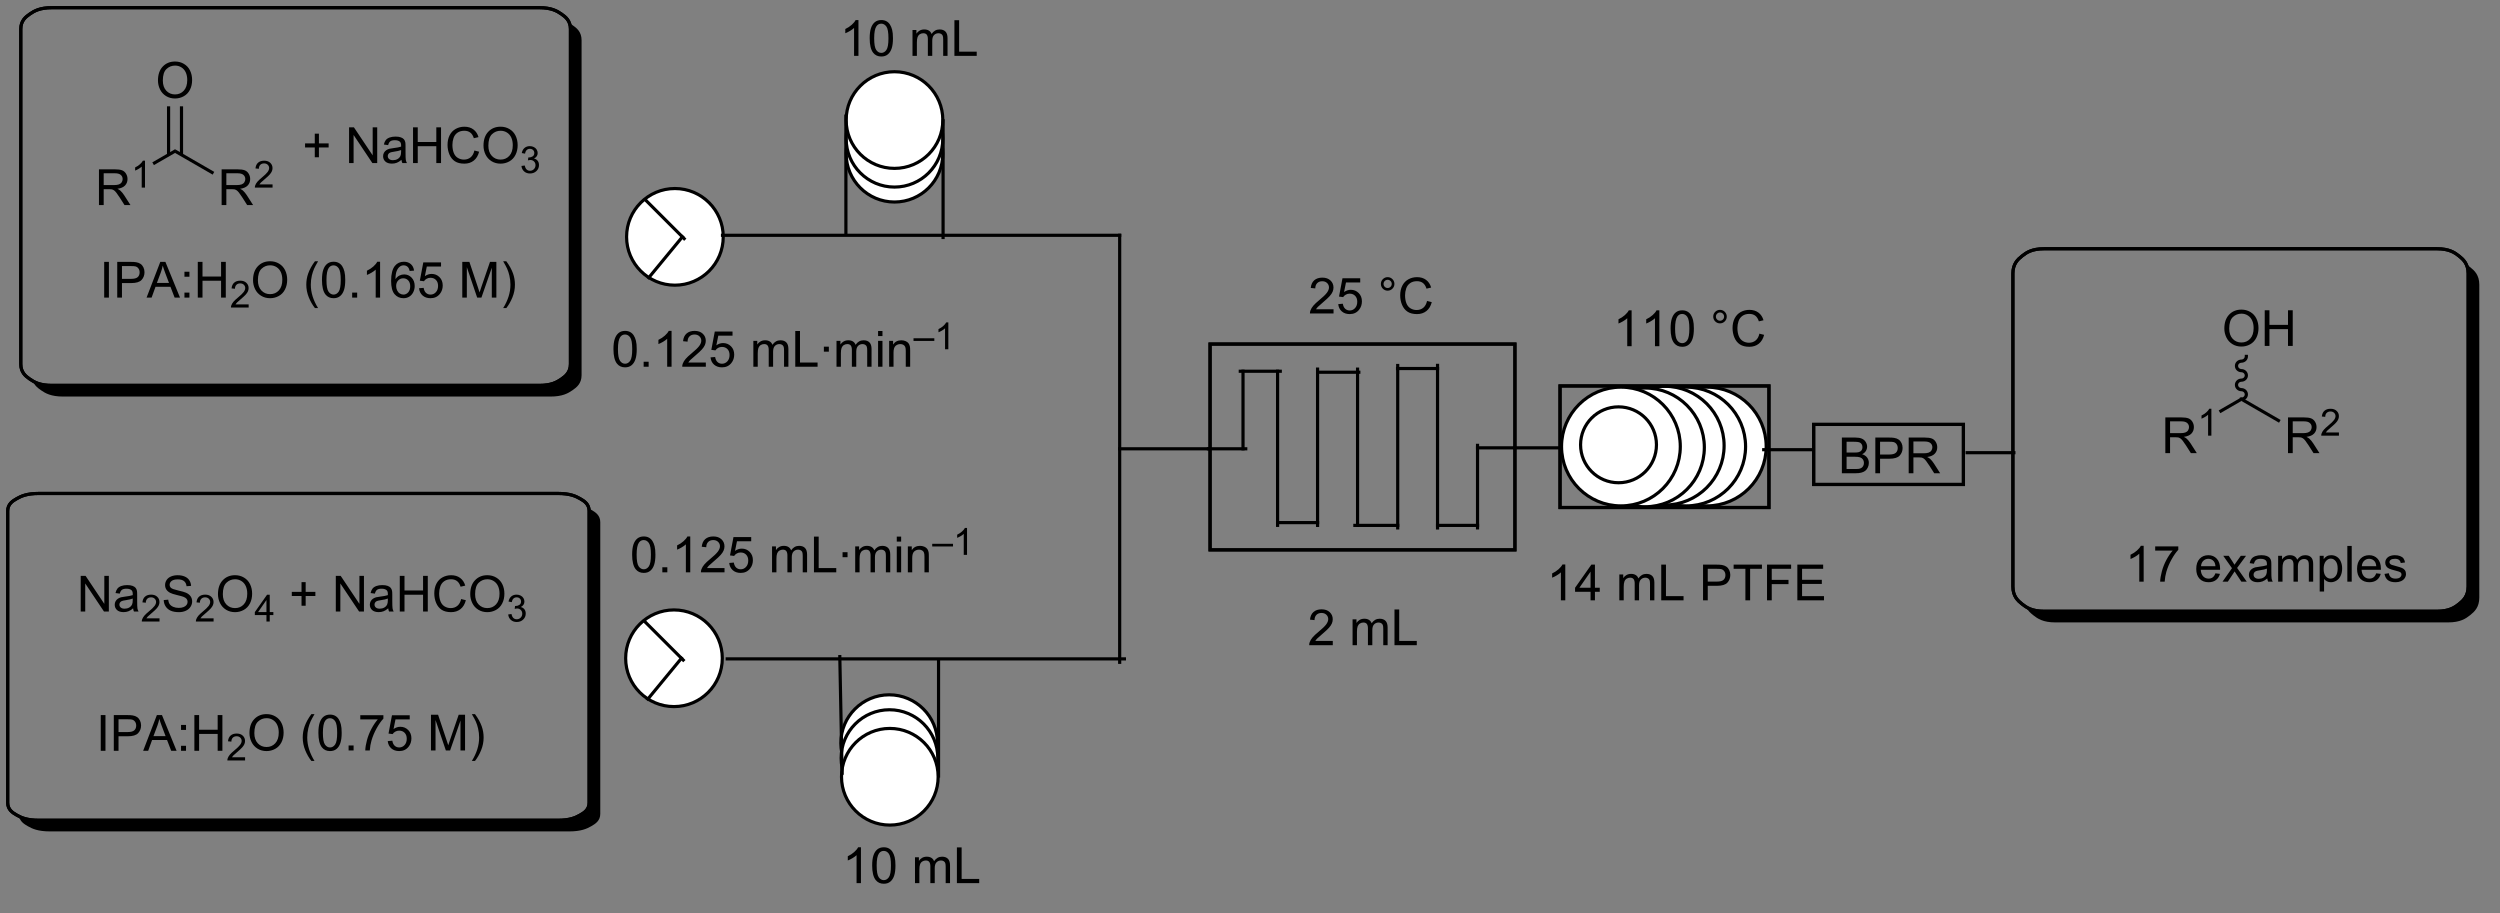 <?xml version="1.0" encoding="UTF-8"?>
<!DOCTYPE svg PUBLIC '-//W3C//DTD SVG 1.0//EN'
          'http://www.w3.org/TR/2001/REC-SVG-20010904/DTD/svg10.dtd'>
<svg stroke-dasharray="none" shape-rendering="auto" xmlns="http://www.w3.org/2000/svg" font-family="'Dialog'" text-rendering="auto" width="1024" fill-opacity="1" color-interpolation="auto" color-rendering="auto" preserveAspectRatio="xMidYMid meet" font-size="12px" viewBox="0 0 1024 374" fill="black" xmlns:xlink="http://www.w3.org/1999/xlink" stroke="black" image-rendering="auto" stroke-miterlimit="10" stroke-linecap="square" stroke-linejoin="miter" font-style="normal" stroke-width="1" height="374" stroke-dashoffset="0" font-weight="normal" stroke-opacity="1"
><rect x="0" y="0" width="1024" height="374" fill="#808080" stroke="none"/><!--Generated by the Batik Graphics2D SVG Generator--><defs id="genericDefs"
  /><g
  ><defs id="defs1"
    ><clipPath clipPathUnits="userSpaceOnUse" id="clipPath1"
      ><path d="M1.018 0.771 L413.483 0.771 L413.483 151.089 L1.018 151.089 L1.018 0.771 Z"
      /></clipPath
      ><clipPath clipPathUnits="userSpaceOnUse" id="clipPath2"
      ><path d="M53.228 32.437 L53.228 178.488 L453.755 178.488 L453.755 32.437 Z"
      /></clipPath
      ><clipPath clipPathUnits="userSpaceOnUse" id="clipPath3"
      ><path d="M53.228 32.437 L53.228 177.603 L453.252 177.603 L453.252 32.437 Z"
      /></clipPath
    ></defs
    ><g transform="scale(2.483,2.483) translate(-1.018,-0.771) matrix(1.029,0,0,1.029,-53.732,-32.593)"
    ><path d="M69.358 152.786 L69.358 147.06 L70.115 147.06 L70.115 152.786 L69.358 152.786 ZM71.45 152.786 L71.45 147.06 L73.612 147.06 Q74.182 147.06 74.481 147.115 Q74.903 147.185 75.187 147.383 Q75.474 147.578 75.648 147.935 Q75.822 148.289 75.822 148.716 Q75.822 149.445 75.356 149.953 Q74.893 150.458 73.677 150.458 L72.208 150.458 L72.208 152.786 L71.45 152.786 ZM72.208 149.781 L73.69 149.781 Q74.424 149.781 74.731 149.508 Q75.041 149.234 75.041 148.74 Q75.041 148.38 74.859 148.125 Q74.677 147.867 74.38 147.786 Q74.19 147.734 73.674 147.734 L72.208 147.734 L72.208 149.781 ZM76.156 152.786 L78.356 147.06 L79.174 147.06 L81.518 152.786 L80.653 152.786 L79.987 151.052 L77.591 151.052 L76.963 152.786 L76.156 152.786 ZM77.809 150.435 L79.752 150.435 L79.153 148.849 Q78.88 148.125 78.747 147.661 Q78.638 148.211 78.44 148.755 L77.809 150.435 ZM82.229 149.438 L82.229 148.638 L83.028 148.638 L83.028 149.438 L82.229 149.438 ZM82.229 152.786 L82.229 151.984 L83.028 151.984 L83.028 152.786 L82.229 152.786 ZM84.368 152.786 L84.368 147.06 L85.126 147.06 L85.126 149.411 L88.102 149.411 L88.102 147.06 L88.86 147.06 L88.86 152.786 L88.102 152.786 L88.102 150.086 L85.126 150.086 L85.126 152.786 L84.368 152.786 Z" stroke="none" clip-path="url(#clipPath3)"
    /></g
    ><g transform="matrix(2.554,0,0,2.554,-135.927,-82.831)"
    ><path d="M92.526 153.879 L92.526 154.387 L89.686 154.387 Q89.68 154.195 89.749 154.019 Q89.856 153.73 90.094 153.449 Q90.335 153.168 90.786 152.799 Q91.485 152.224 91.731 151.888 Q91.977 151.553 91.977 151.254 Q91.977 150.941 91.753 150.726 Q91.53 150.51 91.169 150.51 Q90.788 150.51 90.559 150.738 Q90.331 150.967 90.329 151.371 L89.786 151.316 Q89.843 150.709 90.206 150.392 Q90.569 150.074 91.18 150.074 Q91.8 150.074 92.159 150.418 Q92.52 150.76 92.52 151.265 Q92.52 151.523 92.415 151.773 Q92.309 152.021 92.063 152.297 Q91.819 152.572 91.251 153.053 Q90.776 153.451 90.641 153.594 Q90.507 153.736 90.419 153.879 L92.526 153.879 Z" stroke="none" clip-path="url(#clipPath3)"
    /></g
    ><g transform="matrix(2.554,0,0,2.554,-135.927,-82.831)"
    ><path d="M93.23 149.997 Q93.23 148.57 93.995 147.766 Q94.761 146.958 95.972 146.958 Q96.763 146.958 97.399 147.339 Q98.037 147.716 98.37 148.393 Q98.706 149.07 98.706 149.93 Q98.706 150.802 98.355 151.49 Q98.003 152.177 97.357 152.531 Q96.714 152.886 95.967 152.886 Q95.159 152.886 94.521 152.495 Q93.886 152.102 93.558 151.427 Q93.23 150.75 93.23 149.997 ZM94.011 150.008 Q94.011 151.044 94.566 151.641 Q95.123 152.234 95.964 152.234 Q96.818 152.234 97.37 151.633 Q97.925 151.031 97.925 149.927 Q97.925 149.227 97.688 148.706 Q97.451 148.185 96.995 147.899 Q96.542 147.609 95.974 147.609 Q95.17 147.609 94.589 148.164 Q94.011 148.716 94.011 150.008 ZM103.159 154.471 Q102.576 153.737 102.172 152.753 Q101.771 151.766 101.771 150.711 Q101.771 149.781 102.073 148.93 Q102.425 147.943 103.159 146.961 L103.662 146.961 Q103.191 147.774 103.037 148.122 Q102.8 148.661 102.662 149.247 Q102.495 149.977 102.495 150.716 Q102.495 152.594 103.662 154.471 L103.159 154.471 ZM104.284 149.961 Q104.284 148.945 104.493 148.328 Q104.701 147.708 105.112 147.372 Q105.526 147.036 106.151 147.036 Q106.612 147.036 106.959 147.221 Q107.308 147.406 107.534 147.758 Q107.761 148.107 107.888 148.609 Q108.019 149.109 108.019 149.961 Q108.019 150.969 107.81 151.589 Q107.605 152.208 107.191 152.547 Q106.779 152.886 106.151 152.886 Q105.323 152.886 104.849 152.289 Q104.284 151.576 104.284 149.961 ZM105.006 149.961 Q105.006 151.372 105.336 151.839 Q105.667 152.305 106.151 152.305 Q106.636 152.305 106.964 151.836 Q107.295 151.367 107.295 149.961 Q107.295 148.547 106.964 148.083 Q106.636 147.617 106.144 147.617 Q105.659 147.617 105.37 148.029 Q105.006 148.552 105.006 149.961 ZM109.127 152.786 L109.127 151.984 L109.929 151.984 L109.929 152.786 L109.127 152.786 ZM111.003 147.81 L111.003 147.133 L114.709 147.133 L114.709 147.68 Q114.162 148.263 113.626 149.229 Q113.089 150.193 112.795 151.211 Q112.584 151.93 112.526 152.786 L111.802 152.786 Q111.816 152.109 112.068 151.154 Q112.323 150.195 112.797 149.307 Q113.271 148.419 113.808 147.81 L111.003 147.81 ZM115.405 151.286 L116.142 151.224 Q116.226 151.763 116.523 152.034 Q116.822 152.305 117.244 152.305 Q117.752 152.305 118.103 151.922 Q118.455 151.539 118.455 150.906 Q118.455 150.305 118.116 149.958 Q117.78 149.609 117.234 149.609 Q116.892 149.609 116.619 149.766 Q116.346 149.919 116.189 150.164 L115.53 150.078 L116.085 147.138 L118.931 147.138 L118.931 147.81 L116.648 147.81 L116.338 149.349 Q116.853 148.99 117.421 148.99 Q118.171 148.99 118.687 149.511 Q119.202 150.029 119.202 150.844 Q119.202 151.622 118.749 152.188 Q118.197 152.886 117.244 152.886 Q116.463 152.886 115.968 152.448 Q115.476 152.008 115.405 151.286 ZM122.338 152.786 L122.338 147.06 L123.478 147.06 L124.835 151.115 Q125.023 151.68 125.109 151.961 Q125.205 151.649 125.413 151.044 L126.783 147.06 L127.804 147.06 L127.804 152.786 L127.072 152.786 L127.072 147.992 L125.408 152.786 L124.726 152.786 L123.07 147.911 L123.07 152.786 L122.338 152.786 ZM129.398 154.471 L128.892 154.471 Q130.062 152.594 130.062 150.716 Q130.062 149.982 129.892 149.258 Q129.76 148.672 129.523 148.133 Q129.369 147.781 128.892 146.961 L129.398 146.961 Q130.132 147.943 130.483 148.93 Q130.783 149.781 130.783 150.711 Q130.783 151.766 130.379 152.753 Q129.976 153.737 129.398 154.471 Z" stroke="none" clip-path="url(#clipPath3)"
    /></g
    ><g transform="matrix(2.554,0,0,2.554,-135.927,-82.831)"
    ><path d="M69.93 80.158 L69.93 74.431 L70.688 74.431 L70.688 80.158 L69.93 80.158 ZM72.023 80.158 L72.023 74.431 L74.184 74.431 Q74.754 74.431 75.054 74.486 Q75.476 74.556 75.76 74.754 Q76.046 74.95 76.221 75.306 Q76.395 75.661 76.395 76.088 Q76.395 76.817 75.929 77.325 Q75.465 77.83 74.249 77.83 L72.781 77.83 L72.781 80.158 L72.023 80.158 ZM72.781 77.153 L74.262 77.153 Q74.997 77.153 75.304 76.879 Q75.614 76.606 75.614 76.111 Q75.614 75.752 75.431 75.496 Q75.249 75.239 74.952 75.158 Q74.762 75.106 74.247 75.106 L72.781 75.106 L72.781 77.153 ZM76.728 80.158 L78.929 74.431 L79.747 74.431 L82.09 80.158 L81.226 80.158 L80.559 78.424 L78.163 78.424 L77.536 80.158 L76.728 80.158 ZM78.382 77.806 L80.325 77.806 L79.726 76.221 Q79.452 75.496 79.32 75.033 Q79.21 75.582 79.012 76.127 L78.382 77.806 ZM82.801 76.809 L82.801 76.01 L83.601 76.01 L83.601 76.809 L82.801 76.809 ZM82.801 80.158 L82.801 79.356 L83.601 79.356 L83.601 80.158 L82.801 80.158 ZM84.941 80.158 L84.941 74.431 L85.698 74.431 L85.698 76.783 L88.675 76.783 L88.675 74.431 L89.433 74.431 L89.433 80.158 L88.675 80.158 L88.675 77.457 L85.698 77.457 L85.698 80.158 L84.941 80.158 Z" stroke="none" clip-path="url(#clipPath3)"
    /></g
    ><g transform="matrix(2.554,0,0,2.554,-135.927,-82.831)"
    ><path d="M93.099 81.25 L93.099 81.758 L90.259 81.758 Q90.253 81.567 90.322 81.391 Q90.429 81.102 90.667 80.82 Q90.907 80.539 91.359 80.17 Q92.058 79.596 92.304 79.26 Q92.55 78.924 92.55 78.625 Q92.55 78.313 92.325 78.098 Q92.103 77.881 91.742 77.881 Q91.361 77.881 91.132 78.11 Q90.904 78.338 90.902 78.742 L90.359 78.688 Q90.415 78.08 90.779 77.764 Q91.142 77.445 91.753 77.445 Q92.372 77.445 92.732 77.789 Q93.093 78.131 93.093 78.637 Q93.093 78.895 92.988 79.145 Q92.882 79.393 92.636 79.668 Q92.392 79.944 91.823 80.424 Q91.349 80.823 91.214 80.965 Q91.079 81.108 90.992 81.25 L93.099 81.25 Z" stroke="none" clip-path="url(#clipPath3)"
    /></g
    ><g transform="matrix(2.554,0,0,2.554,-135.927,-82.831)"
    ><path d="M93.802 77.369 Q93.802 75.942 94.568 75.137 Q95.334 74.33 96.544 74.33 Q97.336 74.33 97.972 74.71 Q98.61 75.088 98.943 75.765 Q99.279 76.442 99.279 77.301 Q99.279 78.174 98.927 78.861 Q98.576 79.549 97.93 79.903 Q97.287 80.257 96.539 80.257 Q95.732 80.257 95.094 79.866 Q94.459 79.473 94.13 78.799 Q93.802 78.121 93.802 77.369 ZM94.584 77.379 Q94.584 78.416 95.138 79.012 Q95.695 79.606 96.537 79.606 Q97.391 79.606 97.943 79.004 Q98.498 78.403 98.498 77.299 Q98.498 76.598 98.261 76.077 Q98.024 75.556 97.568 75.27 Q97.115 74.981 96.547 74.981 Q95.742 74.981 95.162 75.536 Q94.584 76.088 94.584 77.379 ZM103.732 81.843 Q103.149 81.109 102.745 80.124 Q102.344 79.137 102.344 78.082 Q102.344 77.153 102.646 76.301 Q102.998 75.314 103.732 74.332 L104.235 74.332 Q103.763 75.145 103.61 75.494 Q103.373 76.033 103.235 76.619 Q103.068 77.348 103.068 78.088 Q103.068 79.965 104.235 81.843 L103.732 81.843 ZM104.857 77.332 Q104.857 76.317 105.065 75.7 Q105.274 75.08 105.685 74.744 Q106.099 74.408 106.724 74.408 Q107.185 74.408 107.531 74.593 Q107.88 74.778 108.107 75.129 Q108.334 75.478 108.461 75.981 Q108.591 76.481 108.591 77.332 Q108.591 78.34 108.383 78.96 Q108.177 79.58 107.763 79.918 Q107.352 80.257 106.724 80.257 Q105.896 80.257 105.422 79.661 Q104.857 78.947 104.857 77.332 ZM105.578 77.332 Q105.578 78.744 105.909 79.21 Q106.24 79.676 106.724 79.676 Q107.209 79.676 107.537 79.207 Q107.867 78.739 107.867 77.332 Q107.867 75.918 107.537 75.455 Q107.209 74.989 106.716 74.989 Q106.232 74.989 105.943 75.4 Q105.578 75.924 105.578 77.332 ZM109.7 80.158 L109.7 79.356 L110.501 79.356 L110.501 80.158 L109.7 80.158 ZM114.177 80.158 L113.474 80.158 L113.474 75.676 Q113.219 75.918 112.808 76.161 Q112.396 76.403 112.068 76.525 L112.068 75.846 Q112.656 75.567 113.097 75.174 Q113.539 74.778 113.724 74.408 L114.177 74.408 L114.177 80.158 ZM119.626 75.832 L118.926 75.887 Q118.832 75.473 118.66 75.286 Q118.376 74.986 117.957 74.986 Q117.621 74.986 117.369 75.174 Q117.035 75.416 116.843 75.882 Q116.653 76.346 116.645 77.205 Q116.9 76.817 117.267 76.629 Q117.634 76.442 118.035 76.442 Q118.739 76.442 119.233 76.96 Q119.728 77.478 119.728 78.299 Q119.728 78.838 119.494 79.301 Q119.262 79.762 118.856 80.01 Q118.45 80.257 117.934 80.257 Q117.056 80.257 116.501 79.611 Q115.947 78.963 115.947 77.478 Q115.947 75.817 116.559 75.064 Q117.095 74.408 118.001 74.408 Q118.676 74.408 119.108 74.788 Q119.541 75.166 119.626 75.832 ZM116.754 78.301 Q116.754 78.666 116.908 78.999 Q117.064 79.33 117.34 79.504 Q117.619 79.676 117.923 79.676 Q118.369 79.676 118.689 79.317 Q119.009 78.957 119.009 78.34 Q119.009 77.746 118.692 77.405 Q118.376 77.064 117.895 77.064 Q117.418 77.064 117.085 77.405 Q116.754 77.746 116.754 78.301 ZM120.427 78.658 L121.164 78.596 Q121.248 79.135 121.544 79.405 Q121.844 79.676 122.266 79.676 Q122.774 79.676 123.125 79.293 Q123.477 78.911 123.477 78.278 Q123.477 77.676 123.138 77.33 Q122.802 76.981 122.255 76.981 Q121.914 76.981 121.641 77.137 Q121.367 77.291 121.211 77.536 L120.552 77.45 L121.107 74.51 L123.953 74.51 L123.953 75.181 L121.669 75.181 L121.36 76.721 Q121.875 76.361 122.443 76.361 Q123.193 76.361 123.709 76.882 Q124.224 77.4 124.224 78.215 Q124.224 78.994 123.771 79.559 Q123.219 80.257 122.266 80.257 Q121.485 80.257 120.99 79.82 Q120.498 79.379 120.427 78.658 ZM127.36 80.158 L127.36 74.431 L128.5 74.431 L129.857 78.486 Q130.044 79.051 130.13 79.332 Q130.227 79.02 130.435 78.416 L131.805 74.431 L132.826 74.431 L132.826 80.158 L132.094 80.158 L132.094 75.364 L130.43 80.158 L129.748 80.158 L128.091 75.283 L128.091 80.158 L127.36 80.158 ZM134.419 81.843 L133.914 81.843 Q135.084 79.965 135.084 78.088 Q135.084 77.353 134.914 76.629 Q134.781 76.043 134.544 75.504 Q134.391 75.153 133.914 74.332 L134.419 74.332 Q135.154 75.314 135.505 76.301 Q135.805 77.153 135.805 78.082 Q135.805 79.137 135.401 80.124 Q134.998 81.109 134.419 81.843 Z" stroke="none" clip-path="url(#clipPath3)"
    /></g
    ><g fill="white" transform="matrix(2.554,0,0,2.554,-135.927,-82.831)" stroke="white"
    ><path d="M161.46 78.168 C157.18 78.168 153.71 74.698 153.71 70.418 C153.71 66.137 157.18 62.667 161.46 62.667 C165.741 62.667 169.211 66.137 169.211 70.418 C169.211 74.698 165.741 78.168 161.46 78.168" stroke="none" clip-path="url(#clipPath3)"
    /></g
    ><g stroke-width="0.51" transform="matrix(2.554,0,0,2.554,-135.927,-82.831)" stroke-linejoin="round" stroke-linecap="round"
    ><path fill="none" d="M161.46 78.168 C157.18 78.168 153.71 74.698 153.71 70.418 C153.71 66.137 157.18 62.667 161.46 62.667 C165.741 62.667 169.211 66.137 169.211 70.418 C169.211 74.698 165.741 78.168 161.46 78.168" clip-path="url(#clipPath3)"
    /></g
    ><g transform="matrix(2.554,0,0,2.554,-135.927,-82.831)"
    ><path d="M156.686 64.805 L162.763 70.882 L162.943 71.062 L163.304 70.701 L163.124 70.521 L157.047 64.444 L156.866 64.264 L156.505 64.624 L156.686 64.805 Z" stroke="none" clip-path="url(#clipPath3)"
    /></g
    ><g transform="matrix(2.554,0,0,2.554,-135.927,-82.831)"
    ><path d="M162.462 70.255 L157.073 76.799 L156.911 76.996 L157.305 77.32 L157.467 77.123 L162.856 70.58 L163.018 70.383 L162.624 70.058 L162.462 70.255 Z" stroke="none" clip-path="url(#clipPath3)"
    /></g
    ><g transform="matrix(2.554,0,0,2.554,-135.927,-82.831)"
    ><path d="M151.604 88.422 Q151.604 87.406 151.812 86.789 Q152.02 86.169 152.432 85.833 Q152.846 85.497 153.471 85.497 Q153.932 85.497 154.278 85.682 Q154.627 85.867 154.854 86.219 Q155.08 86.567 155.208 87.07 Q155.338 87.57 155.338 88.422 Q155.338 89.429 155.13 90.049 Q154.924 90.669 154.51 91.007 Q154.099 91.346 153.471 91.346 Q152.643 91.346 152.169 90.75 Q151.604 90.036 151.604 88.422 ZM152.325 88.422 Q152.325 89.833 152.656 90.299 Q152.987 90.765 153.471 90.765 Q153.955 90.765 154.284 90.297 Q154.614 89.828 154.614 88.422 Q154.614 87.007 154.284 86.544 Q153.955 86.078 153.463 86.078 Q152.979 86.078 152.69 86.489 Q152.325 87.013 152.325 88.422 ZM156.446 91.247 L156.446 90.445 L157.248 90.445 L157.248 91.247 L156.446 91.247 ZM160.924 91.247 L160.221 91.247 L160.221 86.765 Q159.966 87.007 159.554 87.25 Q159.143 87.492 158.815 87.614 L158.815 86.935 Q159.403 86.656 159.843 86.263 Q160.286 85.867 160.471 85.497 L160.924 85.497 L160.924 91.247 ZM166.42 90.57 L166.42 91.247 L162.634 91.247 Q162.626 90.992 162.717 90.757 Q162.86 90.372 163.178 89.997 Q163.498 89.622 164.1 89.13 Q165.032 88.364 165.36 87.916 Q165.689 87.469 165.689 87.07 Q165.689 86.653 165.389 86.367 Q165.092 86.078 164.61 86.078 Q164.102 86.078 163.798 86.382 Q163.493 86.687 163.49 87.226 L162.767 87.153 Q162.842 86.344 163.327 85.922 Q163.811 85.497 164.626 85.497 Q165.452 85.497 165.931 85.955 Q166.412 86.411 166.412 87.086 Q166.412 87.429 166.272 87.763 Q166.131 88.094 165.803 88.461 Q165.477 88.828 164.72 89.469 Q164.087 90 163.907 90.19 Q163.727 90.38 163.61 90.57 L166.42 90.57 ZM167.174 89.747 L167.911 89.685 Q167.994 90.224 168.291 90.495 Q168.591 90.765 169.013 90.765 Q169.52 90.765 169.872 90.382 Q170.224 90 170.224 89.367 Q170.224 88.765 169.885 88.419 Q169.549 88.07 169.002 88.07 Q168.661 88.07 168.388 88.226 Q168.114 88.38 167.958 88.625 L167.299 88.539 L167.854 85.599 L170.7 85.599 L170.7 86.27 L168.416 86.27 L168.106 87.81 Q168.622 87.45 169.19 87.45 Q169.94 87.45 170.455 87.971 Q170.971 88.489 170.971 89.304 Q170.971 90.083 170.518 90.648 Q169.966 91.346 169.013 91.346 Q168.231 91.346 167.737 90.909 Q167.244 90.469 167.174 89.747 ZM174.041 91.247 L174.041 87.099 L174.669 87.099 L174.669 87.679 Q174.864 87.375 175.187 87.19 Q175.513 87.005 175.927 87.005 Q176.388 87.005 176.682 87.198 Q176.979 87.388 177.099 87.731 Q177.591 87.005 178.38 87.005 Q178.997 87.005 179.328 87.346 Q179.661 87.687 179.661 88.398 L179.661 91.247 L178.963 91.247 L178.963 88.632 Q178.963 88.211 178.893 88.026 Q178.825 87.841 178.645 87.729 Q178.466 87.614 178.224 87.614 Q177.786 87.614 177.497 87.906 Q177.208 88.195 177.208 88.836 L177.208 91.247 L176.505 91.247 L176.505 88.552 Q176.505 88.083 176.333 87.849 Q176.161 87.614 175.77 87.614 Q175.474 87.614 175.221 87.77 Q174.971 87.927 174.856 88.229 Q174.744 88.528 174.744 89.094 L174.744 91.247 L174.041 91.247 ZM180.763 91.247 L180.763 85.52 L181.52 85.52 L181.52 90.57 L184.341 90.57 L184.341 91.247 L180.763 91.247 ZM185.35 88.828 L185.35 88.028 L186.149 88.028 L186.149 88.828 L185.35 88.828 ZM187.377 91.247 L187.377 87.099 L188.005 87.099 L188.005 87.679 Q188.2 87.375 188.523 87.19 Q188.849 87.005 189.263 87.005 Q189.724 87.005 190.018 87.198 Q190.315 87.388 190.435 87.731 Q190.927 87.005 191.716 87.005 Q192.333 87.005 192.664 87.346 Q192.997 87.687 192.997 88.398 L192.997 91.247 L192.299 91.247 L192.299 88.632 Q192.299 88.211 192.229 88.026 Q192.161 87.841 191.981 87.729 Q191.802 87.614 191.56 87.614 Q191.122 87.614 190.833 87.906 Q190.544 88.195 190.544 88.836 L190.544 91.247 L189.841 91.247 L189.841 88.552 Q189.841 88.083 189.669 87.849 Q189.497 87.614 189.106 87.614 Q188.81 87.614 188.557 87.77 Q188.307 87.927 188.192 88.229 Q188.08 88.528 188.08 89.094 L188.08 91.247 L187.377 91.247 ZM194.044 86.328 L194.044 85.52 L194.747 85.52 L194.747 86.328 L194.044 86.328 ZM194.044 91.247 L194.044 87.099 L194.747 87.099 L194.747 91.247 L194.044 91.247 ZM195.819 91.247 L195.819 87.099 L196.452 87.099 L196.452 87.687 Q196.907 87.005 197.772 87.005 Q198.147 87.005 198.459 87.14 Q198.774 87.273 198.931 87.492 Q199.087 87.711 199.149 88.013 Q199.189 88.208 199.189 88.695 L199.189 91.247 L198.485 91.247 L198.485 88.724 Q198.485 88.294 198.402 88.08 Q198.321 87.867 198.113 87.742 Q197.905 87.614 197.623 87.614 Q197.173 87.614 196.847 87.901 Q196.522 88.185 196.522 88.981 L196.522 91.247 L195.819 91.247 Z" stroke="none" clip-path="url(#clipPath3)"
    /></g
    ><g transform="matrix(2.554,0,0,2.554,-135.927,-82.831)"
    ><path d="M199.727 87.105 L199.727 86.68 L203.065 86.68 L203.065 87.105 L199.727 87.105 ZM205.312 88.447 L204.785 88.447 L204.785 85.086 Q204.594 85.267 204.285 85.449 Q203.976 85.631 203.73 85.722 L203.73 85.213 Q204.172 85.004 204.502 84.709 Q204.834 84.412 204.973 84.135 L205.312 84.135 L205.312 88.447 Z" stroke="none" clip-path="url(#clipPath3)"
    /></g
    ><g transform="matrix(2.554,0,0,2.554,-135.927,-82.831)"
    ><path d="M154.601 121.389 Q154.601 120.374 154.809 119.756 Q155.018 119.136 155.429 118.8 Q155.843 118.465 156.468 118.465 Q156.929 118.465 157.275 118.65 Q157.624 118.834 157.851 119.186 Q158.077 119.535 158.205 120.037 Q158.335 120.537 158.335 121.389 Q158.335 122.397 158.127 123.017 Q157.921 123.636 157.507 123.975 Q157.096 124.314 156.468 124.314 Q155.64 124.314 155.166 123.717 Q154.601 123.004 154.601 121.389 ZM155.322 121.389 Q155.322 122.8 155.653 123.267 Q155.984 123.733 156.468 123.733 Q156.952 123.733 157.28 123.264 Q157.611 122.795 157.611 121.389 Q157.611 119.975 157.28 119.511 Q156.952 119.045 156.46 119.045 Q155.976 119.045 155.687 119.457 Q155.322 119.98 155.322 121.389 ZM159.443 124.215 L159.443 123.412 L160.245 123.412 L160.245 124.215 L159.443 124.215 ZM163.921 124.215 L163.218 124.215 L163.218 119.733 Q162.963 119.975 162.551 120.217 Q162.14 120.459 161.812 120.582 L161.812 119.902 Q162.4 119.624 162.84 119.23 Q163.283 118.834 163.468 118.465 L163.921 118.465 L163.921 124.215 ZM169.417 123.537 L169.417 124.215 L165.631 124.215 Q165.623 123.959 165.714 123.725 Q165.857 123.34 166.175 122.965 Q166.495 122.59 167.097 122.097 Q168.029 121.332 168.357 120.884 Q168.685 120.436 168.685 120.037 Q168.685 119.621 168.386 119.334 Q168.089 119.045 167.607 119.045 Q167.1 119.045 166.795 119.35 Q166.49 119.655 166.488 120.194 L165.764 120.121 Q165.839 119.311 166.323 118.889 Q166.808 118.465 167.623 118.465 Q168.448 118.465 168.928 118.923 Q169.409 119.379 169.409 120.053 Q169.409 120.397 169.269 120.73 Q169.128 121.061 168.8 121.428 Q168.475 121.795 167.717 122.436 Q167.084 122.967 166.904 123.157 Q166.725 123.347 166.607 123.537 L169.417 123.537 ZM170.171 122.715 L170.908 122.652 Q170.992 123.191 171.288 123.462 Q171.588 123.733 172.01 123.733 Q172.518 123.733 172.869 123.35 Q173.221 122.967 173.221 122.334 Q173.221 121.733 172.882 121.386 Q172.546 121.037 171.999 121.037 Q171.658 121.037 171.385 121.194 Q171.111 121.347 170.955 121.592 L170.296 121.506 L170.851 118.566 L173.697 118.566 L173.697 119.238 L171.413 119.238 L171.103 120.777 Q171.619 120.418 172.187 120.418 Q172.937 120.418 173.452 120.939 Q173.968 121.457 173.968 122.272 Q173.968 123.05 173.515 123.616 Q172.963 124.314 172.01 124.314 Q171.228 124.314 170.734 123.876 Q170.242 123.436 170.171 122.715 ZM177.038 124.215 L177.038 120.066 L177.666 120.066 L177.666 120.647 Q177.861 120.342 178.184 120.157 Q178.51 119.972 178.924 119.972 Q179.385 119.972 179.679 120.165 Q179.976 120.355 180.096 120.699 Q180.588 119.972 181.377 119.972 Q181.994 119.972 182.325 120.314 Q182.658 120.655 182.658 121.366 L182.658 124.215 L181.96 124.215 L181.96 121.6 Q181.96 121.178 181.89 120.993 Q181.822 120.808 181.643 120.696 Q181.463 120.582 181.221 120.582 Q180.783 120.582 180.494 120.874 Q180.205 121.162 180.205 121.803 L180.205 124.215 L179.502 124.215 L179.502 121.519 Q179.502 121.05 179.33 120.816 Q179.158 120.582 178.768 120.582 Q178.471 120.582 178.218 120.738 Q177.968 120.894 177.853 121.196 Q177.742 121.496 177.742 122.061 L177.742 124.215 L177.038 124.215 ZM183.76 124.215 L183.76 118.488 L184.518 118.488 L184.518 123.537 L187.338 123.537 L187.338 124.215 L183.76 124.215 ZM188.347 121.795 L188.347 120.996 L189.146 120.996 L189.146 121.795 L188.347 121.795 ZM190.374 124.215 L190.374 120.066 L191.002 120.066 L191.002 120.647 Q191.197 120.342 191.52 120.157 Q191.846 119.972 192.26 119.972 Q192.721 119.972 193.015 120.165 Q193.312 120.355 193.432 120.699 Q193.924 119.972 194.713 119.972 Q195.33 119.972 195.661 120.314 Q195.994 120.655 195.994 121.366 L195.994 124.215 L195.296 124.215 L195.296 121.6 Q195.296 121.178 195.226 120.993 Q195.158 120.808 194.978 120.696 Q194.799 120.582 194.557 120.582 Q194.119 120.582 193.83 120.874 Q193.541 121.162 193.541 121.803 L193.541 124.215 L192.838 124.215 L192.838 121.519 Q192.838 121.05 192.666 120.816 Q192.494 120.582 192.103 120.582 Q191.807 120.582 191.554 120.738 Q191.304 120.894 191.189 121.196 Q191.077 121.496 191.077 122.061 L191.077 124.215 L190.374 124.215 ZM197.041 119.295 L197.041 118.488 L197.744 118.488 L197.744 119.295 L197.041 119.295 ZM197.041 124.215 L197.041 120.066 L197.744 120.066 L197.744 124.215 L197.041 124.215 ZM198.816 124.215 L198.816 120.066 L199.448 120.066 L199.448 120.655 Q199.904 119.972 200.769 119.972 Q201.144 119.972 201.456 120.108 Q201.771 120.241 201.928 120.459 Q202.084 120.678 202.146 120.98 Q202.185 121.175 202.185 121.662 L202.185 124.215 L201.482 124.215 L201.482 121.691 Q201.482 121.261 201.399 121.048 Q201.318 120.834 201.11 120.709 Q200.902 120.582 200.62 120.582 Q200.17 120.582 199.844 120.868 Q199.519 121.152 199.519 121.949 L199.519 124.215 L198.816 124.215 Z" stroke="none" clip-path="url(#clipPath3)"
    /></g
    ><g transform="matrix(2.554,0,0,2.554,-135.927,-82.831)"
    ><path d="M202.725 120.073 L202.725 119.647 L206.062 119.647 L206.062 120.073 L202.725 120.073 ZM208.31 121.415 L207.782 121.415 L207.782 118.053 Q207.591 118.235 207.282 118.416 Q206.974 118.598 206.727 118.69 L206.727 118.18 Q207.169 117.971 207.499 117.676 Q207.831 117.379 207.97 117.102 L208.31 117.102 L208.31 121.415 Z" stroke="none" clip-path="url(#clipPath3)"
    /></g
    ><g fill="white" transform="matrix(2.554,0,0,2.554,-135.927,-82.831)" stroke="white"
    ><path d="M161.311 145.752 C157.03 145.752 153.56 142.282 153.56 138.001 C153.56 133.72 157.03 130.25 161.311 130.25 C165.591 130.25 169.061 133.72 169.061 138.001 C169.061 142.282 165.591 145.752 161.311 145.752" stroke="none" clip-path="url(#clipPath3)"
    /></g
    ><g stroke-width="0.51" transform="matrix(2.554,0,0,2.554,-135.927,-82.831)" stroke-linejoin="round" stroke-linecap="round"
    ><path fill="none" d="M161.311 145.752 C157.03 145.752 153.56 142.282 153.56 138.001 C153.56 133.72 157.03 130.25 161.311 130.25 C165.591 130.25 169.061 133.72 169.061 138.001 C169.061 142.282 165.591 145.752 161.311 145.752" clip-path="url(#clipPath3)"
    /></g
    ><g transform="matrix(2.554,0,0,2.554,-135.927,-82.831)"
    ><path d="M156.536 132.388 L162.613 138.465 L162.793 138.646 L163.154 138.285 L162.974 138.105 L156.897 132.028 L156.716 131.847 L156.356 132.208 L156.536 132.388 Z" stroke="none" clip-path="url(#clipPath3)"
    /></g
    ><g transform="matrix(2.554,0,0,2.554,-135.927,-82.831)"
    ><path d="M162.312 137.839 L156.923 144.382 L156.761 144.579 L157.155 144.904 L157.317 144.707 L162.706 138.163 L162.868 137.966 L162.475 137.642 L162.312 137.839 Z" stroke="none" clip-path="url(#clipPath3)"
    /></g
    ><g transform="matrix(2.554,0,0,2.554,-135.927,-82.831)"
    ><path d="M233.548 137.846 L169.852 137.846 L169.597 137.846 L169.597 138.356 L169.852 138.356 L233.548 138.356 L233.803 138.356 L233.803 137.846 L233.548 137.846 Z" stroke="none" clip-path="url(#clipPath3)"
    /></g
    ><g transform="matrix(2.554,0,0,2.554,-135.927,-82.831)"
    ><path d="M233.045 138.649 L233.045 70.168 L233.045 69.913 L232.535 69.913 L232.535 70.168 L232.535 138.649 L232.535 138.904 L233.045 138.904 L233.045 138.649 Z" stroke="none" clip-path="url(#clipPath3)"
    /></g
    ><g transform="matrix(2.554,0,0,2.554,-135.927,-82.831)"
    ><path d="M247.026 104.153 L232.79 104.153 L232.535 104.153 L232.535 104.663 L232.79 104.663 L247.026 104.663 L247.281 104.663 L247.281 104.153 L247.026 104.153 Z" stroke="none" clip-path="url(#clipPath3)"
    /></g
    ><g stroke-width="0.51" transform="matrix(2.554,0,0,2.554,-135.927,-82.831)"
    ><path fill="none" d="M247.286 87.611 L296.178 87.611 L296.178 120.618 L247.286 120.618 Z" clip-path="url(#clipPath3)"
    /></g
    ><g stroke-width="0.51" transform="matrix(2.554,0,0,2.554,-135.927,-82.831)"
    ><path fill="none" d="M247.286 87.611 L296.178 87.611 L296.178 120.618 L247.286 120.618 Z" clip-path="url(#clipPath3)"
    /></g
    ><g transform="matrix(2.554,0,0,2.554,-135.927,-82.831)"
    ><path d="M253.009 104.153 L247.026 104.153 L246.771 104.153 L246.771 104.663 L247.026 104.663 L253.009 104.663 L253.264 104.663 L253.264 104.153 L253.009 104.153 Z" stroke="none" clip-path="url(#clipPath3)"
    /></g
    ><g transform="matrix(2.554,0,0,2.554,-135.927,-82.831)"
    ><path d="M252.316 91.97 L252.316 104.408 L252.316 104.663 L252.826 104.663 L252.826 104.408 L252.826 91.97 L252.826 91.715 L252.316 91.715 L252.316 91.97 Z" stroke="none" clip-path="url(#clipPath3)"
    /></g
    ><g transform="matrix(2.554,0,0,2.554,-135.927,-82.831)"
    ><path d="M258.546 91.715 L252.133 91.715 L251.878 91.715 L251.878 92.225 L252.133 92.225 L258.546 92.225 L258.801 92.225 L258.801 91.715 L258.546 91.715 Z" stroke="none" clip-path="url(#clipPath3)"
    /></g
    ><g transform="matrix(2.554,0,0,2.554,-135.927,-82.831)"
    ><path d="M258.37 116.683 L258.37 91.97 L258.37 91.715 L257.86 91.715 L257.86 91.97 L257.86 116.683 L257.86 116.939 L258.37 116.939 L258.37 116.683 Z" stroke="none" clip-path="url(#clipPath3)"
    /></g
    ><g transform="matrix(2.554,0,0,2.554,-135.927,-82.831)"
    ><path d="M264.529 115.991 L258.115 115.991 L257.86 115.991 L257.86 116.502 L258.115 116.502 L264.529 116.502 L264.784 116.502 L264.784 115.991 L264.529 115.991 Z" stroke="none" clip-path="url(#clipPath3)"
    /></g
    ><g transform="matrix(2.554,0,0,2.554,-135.927,-82.831)"
    ><path d="M264.784 116.691 L264.784 91.627 L264.784 91.372 L264.273 91.372 L264.273 91.627 L264.273 116.691 L264.273 116.947 L264.784 116.947 L264.784 116.691 Z" stroke="none" clip-path="url(#clipPath3)"
    /></g
    ><g transform="matrix(2.554,0,0,2.554,-135.927,-82.831)"
    ><path d="M271.197 116.691 L271.197 91.633 L271.197 91.378 L270.687 91.378 L270.687 91.633 L270.687 116.691 L270.687 116.947 L271.197 116.947 L271.197 116.691 Z" stroke="none" clip-path="url(#clipPath3)"
    /></g
    ><g transform="matrix(2.554,0,0,2.554,-135.927,-82.831)"
    ><path d="M277.38 116.436 L270.51 116.436 L270.255 116.436 L270.255 116.947 L270.51 116.947 L277.38 116.947 L277.635 116.947 L277.635 116.436 L277.38 116.436 Z" stroke="none" clip-path="url(#clipPath3)"
    /></g
    ><g transform="matrix(2.554,0,0,2.554,-135.927,-82.831)"
    ><path d="M277.635 117.094 L277.635 91.048 L277.635 90.793 L277.125 90.793 L277.125 91.048 L277.125 117.094 L277.125 117.349 L277.635 117.349 L277.635 117.094 Z" stroke="none" clip-path="url(#clipPath3)"
    /></g
    ><g transform="matrix(2.554,0,0,2.554,-135.927,-82.831)"
    ><path d="M283.769 91.278 L277.355 91.278 L277.1 91.278 L277.1 91.789 L277.355 91.789 L283.769 91.789 L284.024 91.789 L284.024 91.278 L283.769 91.278 Z" stroke="none" clip-path="url(#clipPath3)"
    /></g
    ><g transform="matrix(2.554,0,0,2.554,-135.927,-82.831)"
    ><path d="M284.024 117.102 L284.024 91.03 L284.024 90.775 L283.513 90.775 L283.513 91.03 L283.513 117.102 L283.513 117.357 L284.024 117.357 L284.024 117.102 Z" stroke="none" clip-path="url(#clipPath3)"
    /></g
    ><g transform="matrix(2.554,0,0,2.554,-135.927,-82.831)"
    ><path d="M290.182 116.436 L283.769 116.436 L283.513 116.436 L283.513 116.947 L283.769 116.947 L290.182 116.947 L290.437 116.947 L290.437 116.436 L290.182 116.436 Z" stroke="none" clip-path="url(#clipPath3)"
    /></g
    ><g transform="matrix(2.554,0,0,2.554,-135.927,-82.831)"
    ><path d="M289.927 103.856 L289.927 117.089 L289.927 117.344 L290.437 117.344 L290.437 117.089 L290.437 103.856 L290.437 103.601 L289.927 103.601 L289.927 103.856 Z" stroke="none" clip-path="url(#clipPath3)"
    /></g
    ><g transform="matrix(2.554,0,0,2.554,-135.927,-82.831)"
    ><path d="M296.164 103.999 L290.182 103.999 L289.927 103.999 L289.927 104.509 L290.182 104.509 L296.164 104.509 L296.42 104.509 L296.42 103.999 L296.164 103.999 Z" stroke="none" clip-path="url(#clipPath3)"
    /></g
    ><g transform="matrix(2.554,0,0,2.554,-135.927,-82.831)"
    ><path d="M271.142 91.874 L264.728 91.874 L264.473 91.874 L264.473 92.384 L264.728 92.384 L271.142 92.384 L271.397 92.384 L271.397 91.874 L271.142 91.874 Z" stroke="none" clip-path="url(#clipPath3)"
    /></g
    ><g transform="matrix(2.554,0,0,2.554,-135.927,-82.831)"
    ><path d="M310.4 103.999 L296.164 103.999 L295.909 103.999 L295.909 104.509 L296.164 104.509 L310.4 104.509 L310.656 104.509 L310.656 103.999 L310.4 103.999 Z" stroke="none" clip-path="url(#clipPath3)"
    /></g
    ><g stroke-width="0.51" transform="matrix(2.554,0,0,2.554,-135.927,-82.831)"
    ><path fill="none" d="M344.091 100.498 L368.107 100.498 L368.107 110.129 L344.091 110.129 Z" clip-path="url(#clipPath3)"
    /></g
    ><g stroke-width="0.51" transform="matrix(2.554,0,0,2.554,-135.927,-82.831)"
    ><path fill="none" d="M344.091 100.498 L368.107 100.498 L368.107 110.129 L344.091 110.129 Z" clip-path="url(#clipPath3)"
    /></g
    ><g transform="matrix(2.554,0,0,2.554,-135.927,-82.831)"
    ><path d="M348.613 108.33 L348.613 102.604 L350.761 102.604 Q351.417 102.604 351.813 102.778 Q352.212 102.95 352.435 103.312 Q352.659 103.674 352.659 104.067 Q352.659 104.434 352.459 104.76 Q352.261 105.083 351.86 105.283 Q352.378 105.434 352.657 105.802 Q352.938 106.169 352.938 106.669 Q352.938 107.073 352.766 107.419 Q352.597 107.763 352.347 107.95 Q352.097 108.138 351.719 108.234 Q351.344 108.33 350.798 108.33 L348.613 108.33 ZM349.37 105.01 L350.61 105.01 Q351.113 105.01 351.331 104.942 Q351.62 104.856 351.766 104.658 Q351.915 104.458 351.915 104.158 Q351.915 103.872 351.777 103.656 Q351.641 103.44 351.386 103.359 Q351.134 103.278 350.516 103.278 L349.37 103.278 L349.37 105.01 ZM349.37 107.653 L350.798 107.653 Q351.165 107.653 351.313 107.627 Q351.574 107.58 351.748 107.471 Q351.925 107.362 352.037 107.153 Q352.152 106.942 352.152 106.669 Q352.152 106.349 351.988 106.114 Q351.824 105.877 351.532 105.781 Q351.243 105.684 350.696 105.684 L349.37 105.684 L349.37 107.653 ZM353.98 108.33 L353.98 102.604 L356.141 102.604 Q356.712 102.604 357.011 102.658 Q357.433 102.729 357.717 102.927 Q358.003 103.122 358.178 103.479 Q358.352 103.833 358.352 104.26 Q358.352 104.989 357.886 105.497 Q357.423 106.002 356.206 106.002 L354.738 106.002 L354.738 108.33 L353.98 108.33 ZM354.738 105.325 L356.219 105.325 Q356.954 105.325 357.261 105.052 Q357.571 104.778 357.571 104.283 Q357.571 103.924 357.389 103.669 Q357.206 103.411 356.909 103.33 Q356.719 103.278 356.204 103.278 L354.738 103.278 L354.738 105.325 ZM359.329 108.33 L359.329 102.604 L361.868 102.604 Q362.634 102.604 363.032 102.757 Q363.43 102.911 363.667 103.302 Q363.907 103.692 363.907 104.166 Q363.907 104.776 363.511 105.195 Q363.118 105.612 362.292 105.724 Q362.594 105.869 362.751 106.01 Q363.081 106.315 363.378 106.77 L364.376 108.33 L363.423 108.33 L362.665 107.138 Q362.331 106.622 362.115 106.349 Q361.902 106.075 361.732 105.966 Q361.563 105.856 361.386 105.815 Q361.259 105.786 360.964 105.786 L360.087 105.786 L360.087 108.33 L359.329 108.33 ZM360.087 105.13 L361.714 105.13 Q362.235 105.13 362.527 105.023 Q362.821 104.916 362.972 104.679 Q363.126 104.442 363.126 104.166 Q363.126 103.76 362.829 103.5 Q362.534 103.237 361.899 103.237 L360.087 103.237 L360.087 105.13 Z" stroke="none" clip-path="url(#clipPath3)"
    /></g
    ><g transform="matrix(2.554,0,0,2.554,-135.927,-82.831)"
    ><path d="M376.199 104.778 L368.706 104.778 L368.451 104.778 L368.451 105.289 L368.706 105.289 L376.199 105.289 L376.454 105.289 L376.454 104.778 L376.199 104.778 Z" stroke="none" clip-path="url(#clipPath3)"
    /></g
    ><g fill="white" transform="matrix(2.554,0,0,2.554,-135.927,-82.831)" stroke="white"
    ><path d="M326.954 113.566 C321.695 113.566 317.432 109.303 317.432 104.044 C317.432 98.785 321.695 94.521 326.954 94.521 C332.213 94.521 336.476 98.785 336.476 104.044 C336.476 109.303 332.213 113.566 326.954 113.566" stroke="none" clip-path="url(#clipPath3)"
    /></g
    ><g stroke-width="0.51" transform="matrix(2.554,0,0,2.554,-135.927,-82.831)" stroke-linejoin="round" stroke-linecap="round"
    ><path fill="none" d="M326.954 113.566 C321.695 113.566 317.432 109.303 317.432 104.044 C317.432 98.785 321.695 94.521 326.954 94.521 C332.213 94.521 336.476 98.785 336.476 104.044 C336.476 109.303 332.213 113.566 326.954 113.566" clip-path="url(#clipPath3)"
    /></g
    ><g fill="white" transform="matrix(2.554,0,0,2.554,-135.927,-82.831)" stroke="white"
    ><path d="M323.648 113.566 C318.389 113.566 314.125 109.303 314.125 104.044 C314.125 98.785 318.389 94.521 323.648 94.521 C328.907 94.521 333.17 98.785 333.17 104.044 C333.17 109.303 328.907 113.566 323.648 113.566" stroke="none" clip-path="url(#clipPath3)"
    /></g
    ><g stroke-width="0.51" transform="matrix(2.554,0,0,2.554,-135.927,-82.831)" stroke-linejoin="round" stroke-linecap="round"
    ><path fill="none" d="M323.648 113.566 C318.389 113.566 314.125 109.303 314.125 104.044 C314.125 98.785 318.389 94.521 323.648 94.521 C328.907 94.521 333.17 98.785 333.17 104.044 C333.17 109.303 328.907 113.566 323.648 113.566" clip-path="url(#clipPath3)"
    /></g
    ><g fill="white" transform="matrix(2.554,0,0,2.554,-135.927,-82.831)" stroke="white"
    ><path d="M320.204 113.428 C314.945 113.428 310.681 109.165 310.681 103.906 C310.681 98.647 314.945 94.384 320.204 94.384 C325.463 94.384 329.726 98.647 329.726 103.906 C329.726 109.165 325.463 113.428 320.204 113.428" stroke="none" clip-path="url(#clipPath3)"
    /></g
    ><g stroke-width="0.51" transform="matrix(2.554,0,0,2.554,-135.927,-82.831)" stroke-linejoin="round" stroke-linecap="round"
    ><path fill="none" d="M320.204 113.428 C314.945 113.428 310.681 109.165 310.681 103.906 C310.681 98.647 314.945 94.384 320.204 94.384 C325.463 94.384 329.726 98.647 329.726 103.906 C329.726 109.165 325.463 113.428 320.204 113.428" clip-path="url(#clipPath3)"
    /></g
    ><g fill="white" transform="matrix(2.554,0,0,2.554,-135.927,-82.831)" stroke="white"
    ><path d="M317.035 113.704 C311.776 113.704 307.513 109.44 307.513 104.181 C307.513 98.922 311.776 94.659 317.035 94.659 C322.294 94.659 326.557 98.922 326.557 104.181 C326.557 109.44 322.294 113.704 317.035 113.704" stroke="none" clip-path="url(#clipPath3)"
    /></g
    ><g stroke-width="0.51" transform="matrix(2.554,0,0,2.554,-135.927,-82.831)" stroke-linejoin="round" stroke-linecap="round"
    ><path fill="none" d="M317.035 113.704 C311.776 113.704 307.513 109.44 307.513 104.181 C307.513 98.922 311.776 94.659 317.035 94.659 C322.294 94.659 326.557 98.922 326.557 104.181 C326.557 109.44 322.294 113.704 317.035 113.704" clip-path="url(#clipPath3)"
    /></g
    ><g stroke-width="0.51" transform="matrix(2.554,0,0,2.554,-135.927,-82.831)"
    ><path fill="none" d="M303.412 94.329 L336.917 94.329 L336.917 113.825 L303.412 113.825 Z" clip-path="url(#clipPath3)"
    /></g
    ><g stroke-width="0.51" transform="matrix(2.554,0,0,2.554,-135.927,-82.831)"
    ><path fill="none" d="M303.412 94.329 L336.917 94.329 L336.917 113.825 L303.412 113.825 Z" clip-path="url(#clipPath3)"
    /></g
    ><g fill="white" transform="matrix(2.554,0,0,2.554,-135.927,-82.831)" stroke="white"
    ><path d="M313.178 113.566 C307.919 113.566 303.655 109.303 303.655 104.044 C303.655 98.785 307.919 94.521 313.178 94.521 C318.437 94.521 322.7 98.785 322.7 104.044 C322.7 109.303 318.437 113.566 313.178 113.566" stroke="none" clip-path="url(#clipPath3)"
    /></g
    ><g stroke-width="0.51" transform="matrix(2.554,0,0,2.554,-135.927,-82.831)" stroke-linejoin="round" stroke-linecap="round"
    ><path fill="none" d="M313.178 113.566 C307.919 113.566 303.655 109.303 303.655 104.044 C303.655 98.785 307.919 94.521 313.178 94.521 C318.437 94.521 322.7 98.785 322.7 104.044 C322.7 109.303 318.437 113.566 313.178 113.566" clip-path="url(#clipPath3)"
    /></g
    ><g fill="white" transform="matrix(2.554,0,0,2.554,-135.927,-82.831)" stroke="white"
    ><path d="M312.792 109.853 C309.431 109.853 306.707 107.129 306.707 103.768 C306.707 100.407 309.431 97.683 312.792 97.683 C316.152 97.683 318.877 100.407 318.877 103.768 C318.877 107.129 316.152 109.853 312.792 109.853" stroke="none" clip-path="url(#clipPath3)"
    /></g
    ><g stroke-width="0.51" transform="matrix(2.554,0,0,2.554,-135.927,-82.831)" stroke-linejoin="round" stroke-linecap="round"
    ><path fill="none" d="M312.792 109.853 C309.431 109.853 306.707 107.129 306.707 103.768 C306.707 100.407 309.431 97.683 312.792 97.683 C316.152 97.683 318.877 100.407 318.877 103.768 C318.877 107.129 316.152 109.853 312.792 109.853" clip-path="url(#clipPath3)"
    /></g
    ><g transform="matrix(2.554,0,0,2.554,-135.927,-82.831)"
    ><path d="M343.781 104.298 L336.079 104.298 L335.824 104.298 L335.824 104.808 L336.079 104.808 L343.781 104.808 L344.036 104.808 L344.036 104.298 L343.781 104.298 Z" stroke="none" clip-path="url(#clipPath3)"
    /></g
    ><g stroke-width="0.51" transform="matrix(2.554,0,0,2.554,-135.927,-82.831)"
    ><path fill="none" d="M100.63 33.664 L139.707 33.664 C141.66 33.664 142.552 34.196 143.242 34.67 C143.933 35.145 144.707 35.758 144.707 37.1 L144.707 90.808 C144.707 92.15 143.933 92.763 143.242 93.238 C142.552 93.712 141.66 94.244 139.707 94.244 L61.554 94.244 C59.601 94.244 58.709 93.712 58.018 93.238 C57.328 92.763 56.554 92.15 56.554 90.808 L56.554 37.1 C56.554 35.758 57.328 35.145 58.018 34.67 C58.709 34.196 59.601 33.664 61.554 33.664 Z" clip-path="url(#clipPath3)"
    /></g
    ><g stroke-width="0.51" transform="matrix(2.554,0,0,2.554,-135.927,-82.831)"
    ><path fill="none" d="M100.63 33.664 L139.707 33.664 C141.66 33.664 142.552 34.196 143.242 34.67 C143.933 35.145 144.707 35.758 144.707 37.1 L144.707 90.808 C144.707 92.15 143.933 92.763 143.242 93.238 C142.552 93.712 141.66 94.244 139.707 94.244 L61.554 94.244 C59.601 94.244 58.709 93.712 58.018 93.238 C57.328 92.763 56.554 92.15 56.554 90.808 L56.554 37.1 C56.554 35.758 57.328 35.145 58.018 34.67 C58.709 34.196 59.601 33.664 61.554 33.664 Z" clip-path="url(#clipPath3)"
    /></g
    ><g transform="matrix(2.554,0,0,2.554,-135.927,-82.831)"
    ><path d="M144.551 36.15 C144.649 36.42 144.707 36.733 144.707 37.1 L144.707 90.808 C144.707 92.15 143.933 92.763 143.242 93.238 C142.552 93.712 141.66 94.244 139.707 94.244 L61.554 94.244 C60.017 94.244 59.137 93.915 58.496 93.543 L58.496 93.543 C58.757 94.261 59.302 94.679 59.804 95.023 C60.494 95.498 61.387 96.03 63.34 96.03 L141.493 96.03 C143.445 96.03 144.338 95.498 145.028 95.023 C145.719 94.549 146.493 93.936 146.493 92.594 L146.493 38.886 C146.493 37.544 145.719 36.93 145.028 36.456 C144.881 36.355 144.725 36.251 144.551 36.15 ZM2813.709 1083.636 C2727.644 1083.636 2688.303 1099.75 2657.875 1114.12 C2627.446 1128.491 2593.326 1147.07 2593.326 1187.716 L2593.326 2814.546 C2593.326 2855.192 2627.446 2873.771 2657.875 2888.141 C2688.303 2902.512 2727.644 2918.626 2813.709 2918.626 L6258.434 2918.626 C6344.498 2918.626 6383.84 2902.512 6414.268 2888.141 C6444.696 2873.771 6478.816 2855.192 6478.816 2814.546 L6478.816 1187.716 C6478.816 1147.07 6444.696 1128.491 6414.268 1114.12 C6383.84 1099.75 6344.498 1083.636 6258.434 1083.636 Z" stroke="none" clip-path="url(#clipPath3)"
    /></g
    ><g stroke-width="0.51" transform="matrix(2.554,0,0,2.554,-135.927,-82.831)"
    ><path fill="none" d="M101.08 111.572 L142.704 111.572 C144.657 111.572 145.549 112.007 146.239 112.395 C146.93 112.783 147.704 113.285 147.704 114.382 L147.704 161.174 C147.704 162.272 146.93 162.773 146.239 163.161 C145.549 163.549 144.657 163.984 142.704 163.984 L59.456 163.984 C57.503 163.984 56.611 163.549 55.92 163.161 C55.23 162.773 54.456 162.272 54.456 161.174 L54.456 114.382 C54.456 113.285 55.23 112.783 55.92 112.395 C56.611 112.007 57.503 111.572 59.456 111.572 Z" clip-path="url(#clipPath3)"
    /></g
    ><g stroke-width="0.51" transform="matrix(2.554,0,0,2.554,-135.927,-82.831)"
    ><path fill="none" d="M101.08 111.572 L142.704 111.572 C144.657 111.572 145.549 112.007 146.239 112.395 C146.93 112.783 147.704 113.285 147.704 114.382 L147.704 161.174 C147.704 162.272 146.93 162.773 146.239 163.161 C145.549 163.549 144.657 163.984 142.704 163.984 L59.456 163.984 C57.503 163.984 56.611 163.549 55.92 163.161 C55.23 162.773 54.456 162.272 54.456 161.174 L54.456 114.382 C54.456 113.285 55.23 112.783 55.92 112.395 C56.611 112.007 57.503 111.572 59.456 111.572 Z" clip-path="url(#clipPath3)"
    /></g
    ><g transform="matrix(2.554,0,0,2.554,-135.927,-82.831)"
    ><path d="M147.668 113.99 C147.691 114.111 147.704 114.242 147.704 114.382 L147.704 161.174 C147.704 162.272 146.93 162.773 146.239 163.161 C145.549 163.549 144.657 163.984 142.704 163.984 L59.456 163.984 C57.822 163.984 56.93 163.68 56.278 163.353 L56.278 163.353 C56.438 164.184 57.104 164.609 57.706 164.947 C58.396 165.335 59.289 165.77 61.242 165.77 L144.49 165.77 C146.442 165.77 147.335 165.335 148.025 164.947 C148.716 164.559 149.49 164.057 149.49 162.96 L149.49 116.168 C149.49 115.071 148.716 114.569 148.025 114.181 C147.913 114.118 147.795 114.053 147.668 113.99 ZM2873.152 3061.654 C2782.113 3061.654 2740.498 3073.056 2708.311 3083.225 C2676.124 3093.394 2640.032 3106.541 2640.032 3135.303 L2640.032 4361.531 C2640.032 4390.292 2676.124 4403.44 2708.311 4413.608 C2740.498 4423.777 2782.113 4435.18 2873.152 4435.18 L6754.521 4435.18 C6845.56 4435.18 6887.175 4423.777 6919.363 4413.608 C6951.55 4403.44 6987.642 4390.292 6987.642 4361.531 L6987.642 3135.303 C6987.642 3106.541 6951.55 3093.394 6919.363 3083.225 C6887.175 3073.056 6845.56 3061.654 6754.521 3061.654 Z" stroke="none" clip-path="url(#clipPath3)"
    /></g
    ><g stroke-width="0.51" transform="matrix(2.554,0,0,2.554,-135.927,-82.831)"
    ><path fill="none" d="M412.547 72.326 L444.056 72.326 C446.008 72.326 446.901 72.942 447.591 73.492 C448.281 74.041 449.056 74.752 449.056 76.307 L449.056 126.484 C449.056 128.039 448.281 128.75 447.591 129.299 C446.901 129.849 446.008 130.465 444.056 130.465 L381.039 130.465 C379.087 130.465 378.194 129.849 377.504 129.299 C376.813 128.75 376.039 128.039 376.039 126.484 L376.039 76.307 C376.039 74.752 376.813 74.041 377.504 73.492 C378.194 72.942 379.087 72.326 381.039 72.326 Z" clip-path="url(#clipPath3)"
    /></g
    ><g stroke-width="0.51" transform="matrix(2.554,0,0,2.554,-135.927,-82.831)"
    ><path fill="none" d="M412.547 72.326 L444.056 72.326 C446.008 72.326 446.901 72.942 447.591 73.492 C448.281 74.041 449.056 74.752 449.056 76.307 L449.056 126.484 C449.056 128.039 448.281 128.75 447.591 129.299 C446.901 129.849 446.008 130.465 444.056 130.465 L381.039 130.465 C379.087 130.465 378.194 129.849 377.504 129.299 C376.813 128.75 376.039 128.039 376.039 126.484 L376.039 76.307 C376.039 74.752 376.813 74.041 377.504 73.492 C378.194 72.942 379.087 72.326 381.039 72.326 Z" clip-path="url(#clipPath3)"
    /></g
    ><g transform="matrix(2.554,0,0,2.554,-135.927,-82.831)"
    ><path d="M448.751 74.828 C448.937 75.219 449.056 75.698 449.056 76.307 L449.056 126.484 C449.056 128.039 448.281 128.75 447.591 129.299 C446.901 129.849 446.008 130.465 444.056 130.465 L381.039 130.465 C379.618 130.465 378.758 130.139 378.13 129.749 L378.13 129.749 C378.418 130.357 378.869 130.751 379.289 131.085 C379.98 131.635 380.872 132.251 382.825 132.251 L445.841 132.251 C447.794 132.251 448.687 131.635 449.377 131.085 C450.067 130.536 450.841 129.825 450.841 128.27 L450.841 78.093 C450.841 76.538 450.067 75.827 449.377 75.278 C449.189 75.128 448.986 74.973 448.751 74.828 ZM14323.627 2203.896 C14252.339 2203.896 14219.754 2221.814 14194.551 2237.794 C14169.347 2253.774 14141.085 2274.434 14141.085 2319.631 L14141.085 3778.277 C14141.085 3823.475 14169.347 3844.135 14194.551 3860.114 C14219.754 3876.094 14252.339 3894.012 14323.627 3894.012 L16624.25 3894.012 C16695.537 3894.012 16728.123 3876.094 16753.326 3860.114 C16778.531 3844.135 16806.791 3823.475 16806.791 3778.277 L16806.791 2319.631 C16806.791 2274.434 16778.531 2253.774 16753.326 2237.794 C16728.123 2221.814 16695.537 2203.896 16624.25 2203.896 Z" stroke="none" clip-path="url(#clipPath3)"
    /></g
    ><g transform="matrix(2.554,0,0,2.554,-135.927,-82.831)"
    ><path d="M266.969 135.226 L266.969 135.903 L263.183 135.903 Q263.175 135.648 263.266 135.413 Q263.409 135.028 263.727 134.653 Q264.047 134.278 264.649 133.786 Q265.581 133.02 265.909 132.572 Q266.237 132.125 266.237 131.726 Q266.237 131.309 265.938 131.023 Q265.641 130.734 265.159 130.734 Q264.651 130.734 264.347 131.038 Q264.042 131.343 264.039 131.882 L263.315 131.809 Q263.391 131 263.875 130.578 Q264.36 130.153 265.175 130.153 Q266 130.153 266.48 130.611 Q266.961 131.067 266.961 131.742 Q266.961 132.085 266.821 132.419 Q266.68 132.75 266.352 133.117 Q266.026 133.484 265.269 134.125 Q264.636 134.656 264.456 134.846 Q264.276 135.036 264.159 135.226 L266.969 135.226 ZM270.141 135.903 L270.141 131.755 L270.769 131.755 L270.769 132.335 Q270.964 132.031 271.287 131.846 Q271.612 131.661 272.026 131.661 Q272.487 131.661 272.782 131.854 Q273.079 132.044 273.198 132.387 Q273.69 131.661 274.48 131.661 Q275.097 131.661 275.428 132.002 Q275.761 132.343 275.761 133.054 L275.761 135.903 L275.063 135.903 L275.063 133.288 Q275.063 132.867 274.993 132.682 Q274.925 132.497 274.745 132.385 Q274.565 132.27 274.323 132.27 Q273.886 132.27 273.597 132.562 Q273.308 132.851 273.308 133.492 L273.308 135.903 L272.605 135.903 L272.605 133.208 Q272.605 132.739 272.433 132.505 Q272.261 132.27 271.87 132.27 Q271.573 132.27 271.321 132.427 Q271.071 132.583 270.956 132.885 Q270.844 133.184 270.844 133.75 L270.844 135.903 L270.141 135.903 ZM276.862 135.903 L276.862 130.177 L277.62 130.177 L277.62 135.226 L280.44 135.226 L280.44 135.903 L276.862 135.903 Z" stroke="none" clip-path="url(#clipPath3)"
    /></g
    ><g transform="matrix(2.554,0,0,2.554,-135.927,-82.831)"
    ><path d="M304.255 128.71 L303.551 128.71 L303.551 124.228 Q303.296 124.471 302.885 124.713 Q302.473 124.955 302.145 125.077 L302.145 124.398 Q302.734 124.119 303.174 123.726 Q303.616 123.33 303.801 122.96 L304.255 122.96 L304.255 128.71 ZM308.308 128.71 L308.308 127.338 L305.824 127.338 L305.824 126.695 L308.438 122.984 L309.011 122.984 L309.011 126.695 L309.784 126.695 L309.784 127.338 L309.011 127.338 L309.011 128.71 L308.308 128.71 ZM308.308 126.695 L308.308 124.111 L306.516 126.695 L308.308 126.695 ZM312.923 128.71 L312.923 124.562 L313.55 124.562 L313.55 125.142 Q313.745 124.838 314.068 124.653 Q314.394 124.468 314.808 124.468 Q315.269 124.468 315.563 124.661 Q315.86 124.851 315.98 125.195 Q316.472 124.468 317.261 124.468 Q317.878 124.468 318.209 124.809 Q318.542 125.15 318.542 125.861 L318.542 128.71 L317.844 128.71 L317.844 126.096 Q317.844 125.674 317.774 125.489 Q317.706 125.304 317.527 125.192 Q317.347 125.077 317.105 125.077 Q316.667 125.077 316.378 125.369 Q316.089 125.658 316.089 126.299 L316.089 128.71 L315.386 128.71 L315.386 126.015 Q315.386 125.546 315.214 125.312 Q315.042 125.077 314.652 125.077 Q314.355 125.077 314.102 125.234 Q313.852 125.39 313.738 125.692 Q313.626 125.992 313.626 126.557 L313.626 128.71 L312.923 128.71 ZM319.644 128.71 L319.644 122.984 L320.402 122.984 L320.402 128.033 L323.222 128.033 L323.222 128.71 L319.644 128.71 ZM326.347 128.71 L326.347 122.984 L328.508 122.984 Q329.079 122.984 329.378 123.038 Q329.8 123.109 330.084 123.307 Q330.37 123.502 330.545 123.859 Q330.719 124.213 330.719 124.64 Q330.719 125.369 330.253 125.877 Q329.79 126.382 328.574 126.382 L327.105 126.382 L327.105 128.71 L326.347 128.71 ZM327.105 125.705 L328.587 125.705 Q329.321 125.705 329.628 125.432 Q329.938 125.158 329.938 124.663 Q329.938 124.304 329.756 124.049 Q329.574 123.791 329.277 123.71 Q329.087 123.658 328.571 123.658 L327.105 123.658 L327.105 125.705 ZM333.141 128.71 L333.141 123.658 L331.253 123.658 L331.253 122.984 L335.792 122.984 L335.792 123.658 L333.899 123.658 L333.899 128.71 L333.141 128.71 ZM336.609 128.71 L336.609 122.984 L340.473 122.984 L340.473 123.658 L337.366 123.658 L337.366 125.432 L340.054 125.432 L340.054 126.109 L337.366 126.109 L337.366 128.71 L336.609 128.71 ZM341.472 128.71 L341.472 122.984 L345.613 122.984 L345.613 123.658 L342.23 123.658 L342.23 125.413 L345.399 125.413 L345.399 126.085 L342.23 126.085 L342.23 128.033 L345.745 128.033 L345.745 128.71 L341.472 128.71 Z" stroke="none" clip-path="url(#clipPath3)"
    /></g
    ><g transform="matrix(2.554,0,0,2.554,-135.927,-82.831)"
    ><path d="M267.089 82.028 L267.089 82.706 L263.303 82.706 Q263.295 82.45 263.386 82.216 Q263.529 81.831 263.847 81.456 Q264.167 81.081 264.769 80.588 Q265.701 79.823 266.029 79.375 Q266.357 78.927 266.357 78.528 Q266.357 78.112 266.058 77.825 Q265.761 77.536 265.279 77.536 Q264.771 77.536 264.467 77.841 Q264.162 78.146 264.159 78.685 L263.435 78.612 Q263.511 77.802 263.995 77.38 Q264.48 76.956 265.295 76.956 Q266.12 76.956 266.599 77.414 Q267.081 77.87 267.081 78.544 Q267.081 78.888 266.941 79.221 Q266.8 79.552 266.472 79.919 Q266.146 80.286 265.389 80.927 Q264.756 81.458 264.576 81.648 Q264.396 81.838 264.279 82.028 L267.089 82.028 ZM267.843 81.206 L268.58 81.143 Q268.663 81.682 268.96 81.953 Q269.26 82.224 269.682 82.224 Q270.189 82.224 270.541 81.841 Q270.892 81.458 270.892 80.825 Q270.892 80.224 270.554 79.877 Q270.218 79.528 269.671 79.528 Q269.33 79.528 269.057 79.685 Q268.783 79.838 268.627 80.083 L267.968 79.997 L268.523 77.057 L271.369 77.057 L271.369 77.729 L269.085 77.729 L268.775 79.268 Q269.291 78.909 269.859 78.909 Q270.609 78.909 271.124 79.43 Q271.64 79.948 271.64 80.763 Q271.64 81.541 271.187 82.106 Q270.635 82.805 269.682 82.805 Q268.9 82.805 268.406 82.367 Q267.913 81.927 267.843 81.206 ZM274.682 77.963 Q274.682 77.513 274.999 77.198 Q275.32 76.88 275.765 76.88 Q276.218 76.88 276.533 77.198 Q276.851 77.513 276.851 77.963 Q276.851 78.411 276.531 78.731 Q276.213 79.049 275.765 79.049 Q275.32 79.049 274.999 78.734 Q274.682 78.416 274.682 77.963 ZM275.109 77.963 Q275.109 78.237 275.301 78.43 Q275.494 78.622 275.767 78.622 Q276.038 78.622 276.231 78.43 Q276.424 78.237 276.424 77.963 Q276.424 77.69 276.231 77.497 Q276.038 77.302 275.767 77.302 Q275.494 77.302 275.301 77.497 Q275.109 77.69 275.109 77.963 ZM282.084 80.698 L282.842 80.888 Q282.605 81.823 281.985 82.315 Q281.365 82.805 280.472 82.805 Q279.545 82.805 278.964 82.427 Q278.386 82.049 278.081 81.336 Q277.779 80.62 277.779 79.799 Q277.779 78.903 278.12 78.239 Q278.464 77.573 279.094 77.226 Q279.724 76.88 280.482 76.88 Q281.342 76.88 281.928 77.317 Q282.514 77.755 282.745 78.549 L281.998 78.724 Q281.8 78.099 281.42 77.815 Q281.042 77.528 280.467 77.528 Q279.808 77.528 279.363 77.846 Q278.92 78.161 278.74 78.695 Q278.56 79.229 278.56 79.794 Q278.56 80.526 278.774 81.07 Q278.988 81.614 279.435 81.885 Q279.886 82.153 280.409 82.153 Q281.045 82.153 281.485 81.786 Q281.928 81.419 282.084 80.698 Z" stroke="none" clip-path="url(#clipPath3)"
    /></g
    ><g transform="matrix(2.554,0,0,2.554,-135.927,-82.831)"
    ><path d="M314.894 87.95 L314.191 87.95 L314.191 83.469 Q313.936 83.711 313.524 83.953 Q313.113 84.195 312.785 84.317 L312.785 83.638 Q313.373 83.359 313.813 82.966 Q314.256 82.57 314.441 82.2 L314.894 82.2 L314.894 87.95 ZM319.343 87.95 L318.64 87.95 L318.64 83.469 Q318.385 83.711 317.974 83.953 Q317.562 84.195 317.234 84.317 L317.234 83.638 Q317.822 83.359 318.262 82.966 Q318.705 82.57 318.89 82.2 L319.343 82.2 L319.343 87.95 ZM321.144 85.125 Q321.144 84.109 321.352 83.492 Q321.561 82.872 321.972 82.536 Q322.386 82.2 323.011 82.2 Q323.472 82.2 323.818 82.385 Q324.168 82.57 324.394 82.922 Q324.621 83.271 324.748 83.773 Q324.878 84.273 324.878 85.125 Q324.878 86.133 324.67 86.752 Q324.464 87.372 324.05 87.711 Q323.639 88.049 323.011 88.049 Q322.183 88.049 321.709 87.453 Q321.144 86.739 321.144 85.125 ZM321.865 85.125 Q321.865 86.536 322.196 87.002 Q322.527 87.469 323.011 87.469 Q323.496 87.469 323.824 87 Q324.154 86.531 324.154 85.125 Q324.154 83.711 323.824 83.247 Q323.496 82.781 323.003 82.781 Q322.519 82.781 322.23 83.192 Q321.865 83.716 321.865 85.125 ZM327.983 83.208 Q327.983 82.758 328.3 82.442 Q328.621 82.125 329.066 82.125 Q329.519 82.125 329.834 82.442 Q330.152 82.758 330.152 83.208 Q330.152 83.656 329.832 83.976 Q329.514 84.294 329.066 84.294 Q328.621 84.294 328.3 83.979 Q327.983 83.661 327.983 83.208 ZM328.41 83.208 Q328.41 83.482 328.602 83.674 Q328.795 83.867 329.068 83.867 Q329.339 83.867 329.532 83.674 Q329.725 83.482 329.725 83.208 Q329.725 82.935 329.532 82.742 Q329.339 82.547 329.068 82.547 Q328.795 82.547 328.602 82.742 Q328.41 82.935 328.41 83.208 ZM335.385 85.942 L336.143 86.133 Q335.906 87.067 335.286 87.56 Q334.666 88.049 333.773 88.049 Q332.846 88.049 332.265 87.672 Q331.687 87.294 331.382 86.581 Q331.08 85.864 331.08 85.044 Q331.08 84.148 331.421 83.484 Q331.765 82.817 332.395 82.471 Q333.026 82.125 333.783 82.125 Q334.643 82.125 335.229 82.562 Q335.815 83 336.046 83.794 L335.299 83.969 Q335.101 83.344 334.721 83.06 Q334.343 82.773 333.768 82.773 Q333.109 82.773 332.664 83.091 Q332.221 83.406 332.041 83.94 Q331.861 84.474 331.861 85.039 Q331.861 85.771 332.075 86.315 Q332.289 86.859 332.736 87.13 Q333.187 87.398 333.711 87.398 Q334.346 87.398 334.786 87.031 Q335.229 86.664 335.385 85.942 Z" stroke="none" clip-path="url(#clipPath3)"
    /></g
    ><g transform="matrix(2.554,0,0,2.554,-135.927,-82.831)"
    ><path d="M66.164 130.508 L66.164 124.782 L66.943 124.782 L69.951 129.277 L69.951 124.782 L70.677 124.782 L70.677 130.508 L69.899 130.508 L66.891 126.008 L66.891 130.508 L66.164 130.508 ZM74.567 129.995 Q74.176 130.329 73.814 130.467 Q73.455 130.602 73.041 130.602 Q72.356 130.602 71.989 130.269 Q71.621 129.933 71.621 129.415 Q71.621 129.11 71.759 128.857 Q71.9 128.605 72.124 128.454 Q72.348 128.3 72.629 128.222 Q72.838 128.167 73.254 128.118 Q74.106 128.016 74.509 127.876 Q74.512 127.73 74.512 127.691 Q74.512 127.261 74.314 127.087 Q74.043 126.847 73.512 126.847 Q73.017 126.847 72.78 127.021 Q72.543 127.196 72.431 127.636 L71.744 127.542 Q71.838 127.102 72.051 126.831 Q72.267 126.558 72.673 126.412 Q73.08 126.266 73.614 126.266 Q74.145 126.266 74.475 126.391 Q74.809 126.516 74.965 126.706 Q75.121 126.894 75.184 127.183 Q75.22 127.363 75.22 127.831 L75.22 128.769 Q75.22 129.751 75.264 130.011 Q75.309 130.269 75.442 130.508 L74.707 130.508 Q74.598 130.29 74.567 129.995 ZM74.509 128.425 Q74.126 128.581 73.361 128.691 Q72.926 128.753 72.746 128.831 Q72.567 128.91 72.468 129.06 Q72.371 129.212 72.371 129.394 Q72.371 129.675 72.585 129.863 Q72.798 130.05 73.207 130.05 Q73.614 130.05 73.929 129.873 Q74.246 129.696 74.395 129.386 Q74.509 129.149 74.509 128.683 L74.509 128.425 Z" stroke="none" clip-path="url(#clipPath3)"
    /></g
    ><g transform="matrix(2.554,0,0,2.554,-135.927,-82.831)"
    ><path d="M78.803 131.601 L78.803 132.108 L75.963 132.108 Q75.957 131.917 76.025 131.741 Q76.133 131.452 76.371 131.171 Q76.612 130.89 77.063 130.52 Q77.762 129.946 78.008 129.61 Q78.254 129.274 78.254 128.976 Q78.254 128.663 78.029 128.448 Q77.807 128.231 77.445 128.231 Q77.065 128.231 76.836 128.46 Q76.608 128.689 76.606 129.093 L76.063 129.038 Q76.119 128.431 76.483 128.114 Q76.846 127.796 77.457 127.796 Q78.076 127.796 78.436 128.14 Q78.797 128.481 78.797 128.987 Q78.797 129.245 78.692 129.495 Q78.586 129.743 78.34 130.019 Q78.096 130.294 77.528 130.774 Q77.053 131.173 76.918 131.315 Q76.783 131.458 76.695 131.601 L78.803 131.601 Z" stroke="none" clip-path="url(#clipPath3)"
    /></g
    ><g transform="matrix(2.554,0,0,2.554,-135.927,-82.831)"
    ><path d="M79.478 128.667 L80.194 128.605 Q80.243 129.035 80.428 129.31 Q80.616 129.587 81.006 129.756 Q81.397 129.925 81.884 129.925 Q82.319 129.925 82.65 129.798 Q82.983 129.667 83.144 129.443 Q83.306 129.219 83.306 128.954 Q83.306 128.683 83.15 128.482 Q82.993 128.282 82.634 128.144 Q82.405 128.055 81.616 127.865 Q80.827 127.675 80.509 127.508 Q80.1 127.292 79.897 126.975 Q79.696 126.657 79.696 126.261 Q79.696 125.829 79.941 125.451 Q80.189 125.073 80.66 124.878 Q81.134 124.683 81.712 124.683 Q82.35 124.683 82.834 124.889 Q83.321 125.094 83.582 125.493 Q83.845 125.891 83.866 126.394 L83.139 126.448 Q83.079 125.907 82.741 125.631 Q82.405 125.352 81.743 125.352 Q81.056 125.352 80.741 125.605 Q80.428 125.855 80.428 126.212 Q80.428 126.519 80.65 126.719 Q80.868 126.917 81.793 127.128 Q82.717 127.337 83.061 127.493 Q83.561 127.722 83.798 128.076 Q84.038 128.43 84.038 128.891 Q84.038 129.347 83.775 129.753 Q83.514 130.157 83.022 130.383 Q82.532 130.607 81.92 130.607 Q81.142 130.607 80.616 130.381 Q80.092 130.152 79.793 129.698 Q79.493 129.243 79.478 128.667 Z" stroke="none" clip-path="url(#clipPath3)"
    /></g
    ><g transform="matrix(2.554,0,0,2.554,-135.927,-82.831)"
    ><path d="M87.476 131.601 L87.476 132.108 L84.636 132.108 Q84.63 131.917 84.698 131.741 Q84.806 131.452 85.044 131.171 Q85.284 130.89 85.736 130.52 Q86.435 129.946 86.681 129.61 Q86.927 129.274 86.927 128.976 Q86.927 128.663 86.702 128.448 Q86.48 128.231 86.118 128.231 Q85.737 128.231 85.509 128.46 Q85.281 128.689 85.278 129.093 L84.736 129.038 Q84.792 128.431 85.156 128.114 Q85.519 127.796 86.13 127.796 Q86.749 127.796 87.109 128.14 Q87.47 128.481 87.47 128.987 Q87.47 129.245 87.365 129.495 Q87.259 129.743 87.013 130.019 Q86.769 130.294 86.2 130.774 Q85.726 131.173 85.591 131.315 Q85.456 131.458 85.368 131.601 L87.476 131.601 Z" stroke="none" clip-path="url(#clipPath3)"
    /></g
    ><g transform="matrix(2.554,0,0,2.554,-135.927,-82.831)"
    ><path d="M88.179 127.719 Q88.179 126.292 88.945 125.488 Q89.71 124.68 90.921 124.68 Q91.713 124.68 92.349 125.061 Q92.987 125.438 93.32 126.115 Q93.656 126.792 93.656 127.652 Q93.656 128.524 93.304 129.212 Q92.953 129.899 92.307 130.253 Q91.664 130.607 90.916 130.607 Q90.109 130.607 89.471 130.217 Q88.835 129.823 88.507 129.149 Q88.179 128.472 88.179 127.719 ZM88.96 127.73 Q88.96 128.766 89.515 129.363 Q90.072 129.956 90.914 129.956 Q91.768 129.956 92.32 129.355 Q92.874 128.753 92.874 127.649 Q92.874 126.948 92.638 126.428 Q92.401 125.907 91.945 125.62 Q91.492 125.331 90.924 125.331 Q90.119 125.331 89.539 125.886 Q88.96 126.438 88.96 127.73 Z" stroke="none" clip-path="url(#clipPath3)"
    /></g
    ><g transform="matrix(2.554,0,0,2.554,-135.927,-82.831)"
    ><path d="M95.953 132.108 L95.953 131.079 L94.09 131.079 L94.09 130.597 L96.051 127.814 L96.481 127.814 L96.481 130.597 L97.061 130.597 L97.061 131.079 L96.481 131.079 L96.481 132.108 L95.953 132.108 ZM95.953 130.597 L95.953 128.659 L94.61 130.597 L95.953 130.597 Z" stroke="none" clip-path="url(#clipPath3)"
    /></g
    ><g transform="matrix(2.554,0,0,2.554,-135.927,-82.831)"
    ><path d="M101.579 129.581 L101.579 128.011 L100.019 128.011 L100.019 127.355 L101.579 127.355 L101.579 125.797 L102.243 125.797 L102.243 127.355 L103.8 127.355 L103.8 128.011 L102.243 128.011 L102.243 129.581 L101.579 129.581 ZM107.077 130.508 L107.077 124.782 L107.856 124.782 L110.864 129.277 L110.864 124.782 L111.59 124.782 L111.59 130.508 L110.812 130.508 L107.804 126.008 L107.804 130.508 L107.077 130.508 ZM115.48 129.995 Q115.089 130.329 114.727 130.467 Q114.368 130.602 113.954 130.602 Q113.269 130.602 112.902 130.269 Q112.534 129.933 112.534 129.415 Q112.534 129.11 112.672 128.857 Q112.813 128.605 113.037 128.454 Q113.261 128.3 113.542 128.222 Q113.751 128.167 114.167 128.118 Q115.019 128.016 115.422 127.876 Q115.425 127.73 115.425 127.691 Q115.425 127.261 115.227 127.087 Q114.956 126.847 114.425 126.847 Q113.93 126.847 113.693 127.021 Q113.456 127.196 113.344 127.636 L112.657 127.542 Q112.751 127.102 112.964 126.831 Q113.18 126.558 113.587 126.412 Q113.993 126.266 114.527 126.266 Q115.058 126.266 115.389 126.391 Q115.722 126.516 115.878 126.706 Q116.034 126.894 116.097 127.183 Q116.133 127.363 116.133 127.831 L116.133 128.769 Q116.133 129.751 116.178 130.011 Q116.222 130.269 116.355 130.508 L115.62 130.508 Q115.511 130.29 115.48 129.995 ZM115.422 128.425 Q115.04 128.581 114.274 128.691 Q113.839 128.753 113.659 128.831 Q113.48 128.91 113.381 129.06 Q113.284 129.212 113.284 129.394 Q113.284 129.675 113.498 129.863 Q113.712 130.05 114.12 130.05 Q114.527 130.05 114.842 129.873 Q115.159 129.696 115.308 129.386 Q115.422 129.149 115.422 128.683 L115.422 128.425 ZM117.335 130.508 L117.335 124.782 L118.093 124.782 L118.093 127.133 L121.07 127.133 L121.07 124.782 L121.827 124.782 L121.827 130.508 L121.07 130.508 L121.07 127.808 L118.093 127.808 L118.093 130.508 L117.335 130.508 ZM127.175 128.501 L127.933 128.691 Q127.696 129.626 127.076 130.118 Q126.456 130.607 125.563 130.607 Q124.636 130.607 124.055 130.23 Q123.477 129.852 123.172 129.139 Q122.87 128.423 122.87 127.602 Q122.87 126.706 123.212 126.042 Q123.555 125.376 124.185 125.029 Q124.816 124.683 125.573 124.683 Q126.433 124.683 127.019 125.12 Q127.605 125.558 127.837 126.352 L127.089 126.527 Q126.891 125.902 126.511 125.618 Q126.133 125.331 125.558 125.331 Q124.899 125.331 124.454 125.649 Q124.011 125.964 123.831 126.498 Q123.652 127.032 123.652 127.597 Q123.652 128.329 123.865 128.873 Q124.079 129.417 124.527 129.688 Q124.977 129.956 125.501 129.956 Q126.136 129.956 126.576 129.589 Q127.019 129.222 127.175 128.501 ZM128.637 127.719 Q128.637 126.292 129.403 125.488 Q130.168 124.68 131.379 124.68 Q132.171 124.68 132.806 125.061 Q133.445 125.438 133.778 126.115 Q134.114 126.792 134.114 127.652 Q134.114 128.524 133.762 129.212 Q133.411 129.899 132.765 130.253 Q132.122 130.607 131.374 130.607 Q130.567 130.607 129.929 130.217 Q129.293 129.823 128.965 129.149 Q128.637 128.472 128.637 127.719 ZM129.418 127.73 Q129.418 128.766 129.973 129.363 Q130.53 129.956 131.372 129.956 Q132.226 129.956 132.778 129.355 Q133.333 128.753 133.333 127.649 Q133.333 126.948 133.096 126.428 Q132.859 125.907 132.403 125.62 Q131.95 125.331 131.382 125.331 Q130.577 125.331 129.997 125.886 Q129.418 126.438 129.418 127.73 Z" stroke="none" clip-path="url(#clipPath3)"
    /></g
    ><g transform="matrix(2.554,0,0,2.554,-135.927,-82.831)"
    ><path d="M134.724 130.974 L135.251 130.903 Q135.343 131.352 135.56 131.55 Q135.779 131.747 136.093 131.747 Q136.464 131.747 136.72 131.489 Q136.978 131.231 136.978 130.851 Q136.978 130.487 136.739 130.253 Q136.503 130.017 136.136 130.017 Q135.988 130.017 135.765 130.075 L135.823 129.612 Q135.876 129.618 135.907 129.618 Q136.245 129.618 136.515 129.442 Q136.784 129.267 136.784 128.899 Q136.784 128.61 136.587 128.421 Q136.392 128.23 136.081 128.23 Q135.773 128.23 135.568 128.423 Q135.363 128.616 135.304 129.003 L134.777 128.909 Q134.874 128.378 135.216 128.087 Q135.56 127.796 136.07 127.796 Q136.421 127.796 136.716 127.946 Q137.013 128.097 137.169 128.358 Q137.325 128.618 137.325 128.911 Q137.325 129.19 137.175 129.419 Q137.027 129.648 136.734 129.782 Q137.114 129.87 137.325 130.148 Q137.536 130.423 137.536 130.839 Q137.536 131.401 137.126 131.794 Q136.716 132.185 136.089 132.185 Q135.525 132.185 135.15 131.849 Q134.777 131.511 134.724 130.974 Z" stroke="none" clip-path="url(#clipPath3)"
    /></g
    ><g transform="matrix(2.554,0,0,2.554,-135.927,-82.831)"
    ><path d="M397.013 125.713 L396.31 125.713 L396.31 121.231 Q396.055 121.474 395.643 121.716 Q395.232 121.958 394.904 122.08 L394.904 121.401 Q395.492 121.122 395.932 120.729 Q396.375 120.333 396.56 119.963 L397.013 119.963 L397.013 125.713 ZM398.861 120.737 L398.861 120.06 L402.567 120.06 L402.567 120.606 Q402.02 121.19 401.483 122.156 Q400.947 123.12 400.652 124.138 Q400.442 124.856 400.384 125.713 L399.66 125.713 Q399.673 125.036 399.926 124.08 Q400.181 123.122 400.655 122.234 Q401.129 121.346 401.666 120.737 L398.861 120.737 ZM408.52 124.377 L409.246 124.466 Q409.074 125.104 408.608 125.455 Q408.145 125.807 407.423 125.807 Q406.512 125.807 405.978 125.247 Q405.447 124.685 405.447 123.674 Q405.447 122.627 405.986 122.049 Q406.525 121.471 407.384 121.471 Q408.215 121.471 408.741 122.039 Q409.27 122.604 409.27 123.63 Q409.27 123.692 409.267 123.817 L406.173 123.817 Q406.212 124.502 406.559 124.867 Q406.908 125.229 407.426 125.229 Q407.814 125.229 408.087 125.026 Q408.361 124.823 408.52 124.377 ZM406.212 123.239 L408.527 123.239 Q408.481 122.716 408.262 122.455 Q407.926 122.049 407.392 122.049 Q406.908 122.049 406.577 122.375 Q406.246 122.698 406.212 123.239 ZM409.662 125.713 L411.177 123.557 L409.774 121.565 L410.654 121.565 L411.289 122.536 Q411.469 122.815 411.578 123.002 Q411.75 122.745 411.896 122.544 L412.594 121.565 L413.435 121.565 L412 123.518 L413.544 125.713 L412.68 125.713 L411.828 124.424 L411.602 124.075 L410.513 125.713 L409.662 125.713 ZM416.836 125.2 Q416.445 125.534 416.084 125.671 Q415.724 125.807 415.31 125.807 Q414.625 125.807 414.258 125.474 Q413.891 125.138 413.891 124.62 Q413.891 124.315 414.029 124.062 Q414.169 123.81 414.393 123.659 Q414.617 123.505 414.899 123.427 Q415.107 123.372 415.524 123.323 Q416.375 123.221 416.779 123.08 Q416.781 122.935 416.781 122.895 Q416.781 122.466 416.584 122.291 Q416.313 122.052 415.781 122.052 Q415.287 122.052 415.05 122.226 Q414.813 122.401 414.701 122.841 L414.013 122.747 Q414.107 122.307 414.32 122.036 Q414.537 121.763 414.943 121.617 Q415.349 121.471 415.883 121.471 Q416.414 121.471 416.745 121.596 Q417.078 121.721 417.235 121.911 Q417.391 122.099 417.453 122.388 Q417.49 122.567 417.49 123.036 L417.49 123.974 Q417.49 124.955 417.534 125.216 Q417.578 125.474 417.711 125.713 L416.977 125.713 Q416.867 125.495 416.836 125.2 ZM416.779 123.63 Q416.396 123.786 415.63 123.895 Q415.195 123.958 415.016 124.036 Q414.836 124.114 414.737 124.265 Q414.641 124.416 414.641 124.599 Q414.641 124.88 414.854 125.067 Q415.068 125.255 415.477 125.255 Q415.883 125.255 416.198 125.078 Q416.516 124.901 416.664 124.591 Q416.779 124.354 416.779 123.888 L416.779 123.63 ZM418.58 125.713 L418.58 121.565 L419.207 121.565 L419.207 122.145 Q419.402 121.841 419.725 121.656 Q420.051 121.471 420.465 121.471 Q420.926 121.471 421.22 121.664 Q421.517 121.854 421.637 122.198 Q422.129 121.471 422.918 121.471 Q423.535 121.471 423.866 121.812 Q424.199 122.153 424.199 122.864 L424.199 125.713 L423.502 125.713 L423.502 123.099 Q423.502 122.677 423.431 122.492 Q423.363 122.307 423.184 122.195 Q423.004 122.08 422.762 122.08 Q422.324 122.08 422.035 122.372 Q421.746 122.661 421.746 123.302 L421.746 125.713 L421.043 125.713 L421.043 123.018 Q421.043 122.549 420.871 122.315 Q420.699 122.08 420.309 122.08 Q420.012 122.08 419.759 122.237 Q419.509 122.393 419.395 122.695 Q419.283 122.995 419.283 123.56 L419.283 125.713 L418.58 125.713 ZM425.244 127.304 L425.244 121.565 L425.884 121.565 L425.884 122.104 Q426.111 121.786 426.395 121.63 Q426.681 121.471 427.087 121.471 Q427.619 121.471 428.025 121.745 Q428.431 122.018 428.637 122.515 Q428.845 123.013 428.845 123.606 Q428.845 124.245 428.616 124.755 Q428.387 125.263 427.952 125.536 Q427.517 125.807 427.035 125.807 Q426.684 125.807 426.405 125.659 Q426.127 125.51 425.947 125.284 L425.947 127.304 L425.244 127.304 ZM425.879 123.661 Q425.879 124.463 426.202 124.846 Q426.527 125.229 426.988 125.229 Q427.457 125.229 427.791 124.833 Q428.127 124.435 428.127 123.604 Q428.127 122.81 427.798 122.416 Q427.473 122.02 427.02 122.02 Q426.572 122.02 426.225 122.442 Q425.879 122.862 425.879 123.661 ZM429.677 125.713 L429.677 119.987 L430.38 119.987 L430.38 125.713 L429.677 125.713 ZM434.309 124.377 L435.035 124.466 Q434.863 125.104 434.397 125.455 Q433.934 125.807 433.212 125.807 Q432.301 125.807 431.767 125.247 Q431.236 124.685 431.236 123.674 Q431.236 122.627 431.775 122.049 Q432.314 121.471 433.173 121.471 Q434.004 121.471 434.53 122.039 Q435.059 122.604 435.059 123.63 Q435.059 123.692 435.056 123.817 L431.962 123.817 Q432.002 124.502 432.348 124.867 Q432.697 125.229 433.215 125.229 Q433.603 125.229 433.877 125.026 Q434.15 124.823 434.309 124.377 ZM432.002 123.239 L434.317 123.239 Q434.27 122.716 434.051 122.455 Q433.715 122.049 433.181 122.049 Q432.697 122.049 432.366 122.375 Q432.035 122.698 432.002 123.239 ZM435.638 124.474 L436.334 124.364 Q436.391 124.784 436.659 125.007 Q436.927 125.229 437.406 125.229 Q437.891 125.229 438.125 125.031 Q438.36 124.833 438.36 124.567 Q438.36 124.33 438.154 124.192 Q438.008 124.099 437.435 123.955 Q436.662 123.76 436.362 123.617 Q436.063 123.474 435.909 123.224 Q435.755 122.971 435.755 122.666 Q435.755 122.388 435.88 122.153 Q436.008 121.916 436.227 121.76 Q436.391 121.638 436.675 121.554 Q436.959 121.471 437.281 121.471 Q437.771 121.471 438.138 121.612 Q438.508 121.752 438.682 121.992 Q438.86 122.231 438.927 122.635 L438.24 122.729 Q438.193 122.409 437.966 122.229 Q437.742 122.049 437.334 122.049 Q436.849 122.049 436.641 122.211 Q436.435 122.37 436.435 122.583 Q436.435 122.721 436.521 122.83 Q436.607 122.942 436.789 123.018 Q436.896 123.057 437.412 123.198 Q438.156 123.395 438.451 123.523 Q438.748 123.651 438.914 123.893 Q439.084 124.135 439.084 124.495 Q439.084 124.846 438.878 125.156 Q438.672 125.466 438.284 125.638 Q437.899 125.807 437.412 125.807 Q436.602 125.807 436.177 125.471 Q435.755 125.135 435.638 124.474 Z" stroke="none" clip-path="url(#clipPath3)"
    /></g
    ><g transform="matrix(2.554,0,0,2.554,-135.927,-82.831)"
    ><path d="M232.79 69.913 L169.094 69.913 L168.839 69.913 L168.839 70.423 L169.094 70.423 L232.79 70.423 L233.045 70.423 L233.045 69.913 L232.79 69.913 Z" stroke="none" clip-path="url(#clipPath3)"
    /></g
    ><g fill="white" transform="matrix(2.554,0,0,2.554,-135.927,-82.831)" stroke="white"
    ><path d="M196.676 64.831 C192.395 64.831 188.925 61.361 188.925 57.081 C188.925 52.8 192.395 49.33 196.676 49.33 C200.956 49.33 204.426 52.8 204.426 57.081 C204.426 61.361 200.956 64.831 196.676 64.831" stroke="none" clip-path="url(#clipPath3)"
    /></g
    ><g stroke-width="0.51" transform="matrix(2.554,0,0,2.554,-135.927,-82.831)" stroke-linejoin="round" stroke-linecap="round"
    ><path fill="none" d="M196.676 64.831 C192.395 64.831 188.925 61.361 188.925 57.081 C188.925 52.8 192.395 49.33 196.676 49.33 C200.956 49.33 204.426 52.8 204.426 57.081 C204.426 61.361 200.956 64.831 196.676 64.831" clip-path="url(#clipPath3)"
    /></g
    ><g fill="white" transform="matrix(2.554,0,0,2.554,-135.927,-82.831)" stroke="white"
    ><path d="M196.676 62.434 C192.395 62.434 188.925 58.964 188.925 54.683 C188.925 50.403 192.395 46.932 196.676 46.932 C200.956 46.932 204.426 50.403 204.426 54.683 C204.426 58.964 200.956 62.434 196.676 62.434" stroke="none" clip-path="url(#clipPath3)"
    /></g
    ><g stroke-width="0.51" transform="matrix(2.554,0,0,2.554,-135.927,-82.831)" stroke-linejoin="round" stroke-linecap="round"
    ><path fill="none" d="M196.676 62.434 C192.395 62.434 188.925 58.964 188.925 54.683 C188.925 50.403 192.395 46.932 196.676 46.932 C200.956 46.932 204.426 50.403 204.426 54.683 C204.426 58.964 200.956 62.434 196.676 62.434" clip-path="url(#clipPath3)"
    /></g
    ><g fill="white" transform="matrix(2.554,0,0,2.554,-135.927,-82.831)" stroke="white"
    ><path d="M196.676 59.437 C192.395 59.437 188.925 55.967 188.925 51.686 C188.925 47.406 192.395 43.935 196.676 43.935 C200.956 43.935 204.426 47.406 204.426 51.686 C204.426 55.967 200.956 59.437 196.676 59.437" stroke="none" clip-path="url(#clipPath3)"
    /></g
    ><g stroke-width="0.51" transform="matrix(2.554,0,0,2.554,-135.927,-82.831)" stroke-linejoin="round" stroke-linecap="round"
    ><path fill="none" d="M196.676 59.437 C192.395 59.437 188.925 55.967 188.925 51.686 C188.925 47.406 192.395 43.935 196.676 43.935 C200.956 43.935 204.426 47.406 204.426 51.686 C204.426 55.967 200.956 59.437 196.676 59.437" clip-path="url(#clipPath3)"
    /></g
    ><g transform="matrix(2.554,0,0,2.554,-135.927,-82.831)"
    ><path d="M189.138 69.769 L189.138 51.061 L189.138 50.806 L188.628 50.806 L188.628 51.061 L188.628 69.769 L188.628 70.024 L189.138 70.024 L189.138 69.769 Z" stroke="none" clip-path="url(#clipPath3)"
    /></g
    ><g transform="matrix(2.554,0,0,2.554,-135.927,-82.831)"
    ><path d="M204.723 70.519 L204.723 51.81 L204.723 51.555 L204.213 51.555 L204.213 51.81 L204.213 70.519 L204.213 70.774 L204.723 70.774 L204.723 70.519 Z" stroke="none" clip-path="url(#clipPath3)"
    /></g
    ><g fill="white" transform="matrix(2.554,0,0,2.554,-135.927,-82.831)" stroke="white"
    ><path d="M195.822 159.363 C191.542 159.363 188.072 155.893 188.072 151.612 C188.072 147.332 191.542 143.862 195.822 143.862 C200.103 143.862 203.573 147.332 203.573 151.612 C203.573 155.893 200.103 159.363 195.822 159.363" stroke="none" clip-path="url(#clipPath3)"
    /></g
    ><g stroke-width="0.51" transform="matrix(2.554,0,0,2.554,-135.927,-82.831)" stroke-linejoin="round" stroke-linecap="round"
    ><path fill="none" d="M195.822 159.363 C191.542 159.363 188.072 155.893 188.072 151.612 C188.072 147.332 191.542 143.862 195.822 143.862 C200.103 143.862 203.573 147.332 203.573 151.612 C203.573 155.893 200.103 159.363 195.822 159.363" clip-path="url(#clipPath3)"
    /></g
    ><g fill="white" transform="matrix(2.554,0,0,2.554,-135.927,-82.831)" stroke="white"
    ><path d="M195.87 161.76 C191.589 161.76 188.119 158.29 188.119 154.009 C188.119 149.729 191.589 146.259 195.87 146.259 C200.15 146.259 203.62 149.729 203.62 154.009 C203.62 158.29 200.15 161.76 195.87 161.76" stroke="none" clip-path="url(#clipPath3)"
    /></g
    ><g stroke-width="0.51" transform="matrix(2.554,0,0,2.554,-135.927,-82.831)" stroke-linejoin="round" stroke-linecap="round"
    ><path fill="none" d="M195.87 161.76 C191.589 161.76 188.119 158.29 188.119 154.009 C188.119 149.729 191.589 146.259 195.87 146.259 C200.15 146.259 203.62 149.729 203.62 154.009 C203.62 158.29 200.15 161.76 195.87 161.76" clip-path="url(#clipPath3)"
    /></g
    ><g fill="white" transform="matrix(2.554,0,0,2.554,-135.927,-82.831)" stroke="white"
    ><path d="M195.929 164.756 C191.648 164.756 188.178 161.286 188.178 157.006 C188.178 152.725 191.648 149.255 195.929 149.255 C200.209 149.255 203.679 152.725 203.679 157.006 C203.679 161.286 200.209 164.756 195.929 164.756" stroke="none" clip-path="url(#clipPath3)"
    /></g
    ><g stroke-width="0.51" transform="matrix(2.554,0,0,2.554,-135.927,-82.831)" stroke-linejoin="round" stroke-linecap="round"
    ><path fill="none" d="M195.929 164.756 C191.648 164.756 188.178 161.286 188.178 157.006 C188.178 152.725 191.648 149.255 195.929 149.255 C200.209 149.255 203.679 152.725 203.679 157.006 C203.679 161.286 200.209 164.756 195.929 164.756" clip-path="url(#clipPath3)"
    /></g
    ><g transform="matrix(2.554,0,0,2.554,-135.927,-82.831)"
    ><path d="M203.486 138.431 L203.486 156.884 L203.486 157.139 L203.996 157.139 L203.996 156.884 L203.996 138.431 L203.996 138.176 L203.486 138.176 L203.486 138.431 Z" stroke="none" clip-path="url(#clipPath3)"
    /></g
    ><g transform="matrix(2.554,0,0,2.554,-135.927,-82.831)"
    ><path d="M187.65 137.742 L188.019 156.447 L188.024 156.702 L188.534 156.692 L188.529 156.437 L188.16 137.732 L188.155 137.477 L187.645 137.487 L187.65 137.742 Z" stroke="none" clip-path="url(#clipPath3)"
    /></g
    ><g transform="matrix(2.554,0,0,2.554,-135.927,-82.831)"
    ><path d="M191.296 174.065 L190.593 174.065 L190.593 169.584 Q190.337 169.826 189.926 170.068 Q189.514 170.31 189.186 170.433 L189.186 169.753 Q189.775 169.474 190.215 169.081 Q190.658 168.685 190.843 168.315 L191.296 168.315 L191.296 174.065 ZM193.096 171.24 Q193.096 170.224 193.305 169.607 Q193.513 168.987 193.925 168.651 Q194.339 168.315 194.964 168.315 Q195.425 168.315 195.771 168.5 Q196.12 168.685 196.346 169.037 Q196.573 169.386 196.701 169.888 Q196.831 170.388 196.831 171.24 Q196.831 172.248 196.623 172.868 Q196.417 173.487 196.003 173.826 Q195.591 174.165 194.964 174.165 Q194.136 174.165 193.662 173.568 Q193.096 172.855 193.096 171.24 ZM193.818 171.24 Q193.818 172.651 194.149 173.118 Q194.479 173.584 194.964 173.584 Q195.448 173.584 195.776 173.115 Q196.107 172.646 196.107 171.24 Q196.107 169.826 195.776 169.362 Q195.448 168.896 194.956 168.896 Q194.471 168.896 194.183 169.308 Q193.818 169.831 193.818 171.24 ZM199.964 174.065 L199.964 169.917 L200.591 169.917 L200.591 170.498 Q200.787 170.193 201.11 170.008 Q201.435 169.823 201.849 169.823 Q202.31 169.823 202.604 170.016 Q202.901 170.206 203.021 170.55 Q203.513 169.823 204.302 169.823 Q204.919 169.823 205.25 170.165 Q205.583 170.506 205.583 171.217 L205.583 174.065 L204.886 174.065 L204.886 171.451 Q204.886 171.029 204.815 170.844 Q204.748 170.659 204.568 170.547 Q204.388 170.433 204.146 170.433 Q203.708 170.433 203.419 170.724 Q203.13 171.013 203.13 171.654 L203.13 174.065 L202.427 174.065 L202.427 171.37 Q202.427 170.901 202.255 170.667 Q202.083 170.433 201.693 170.433 Q201.396 170.433 201.143 170.589 Q200.893 170.745 200.779 171.047 Q200.667 171.347 200.667 171.912 L200.667 174.065 L199.964 174.065 ZM206.685 174.065 L206.685 168.339 L207.443 168.339 L207.443 173.388 L210.263 173.388 L210.263 174.065 L206.685 174.065 Z" stroke="none" clip-path="url(#clipPath3)"
    /></g
    ><g transform="matrix(2.554,0,0,2.554,-135.927,-82.831)"
    ><path d="M190.896 41.396 L190.193 41.396 L190.193 36.914 Q189.938 37.157 189.526 37.399 Q189.115 37.641 188.787 37.763 L188.787 37.084 Q189.375 36.805 189.815 36.412 Q190.258 36.016 190.443 35.646 L190.896 35.646 L190.896 41.396 ZM192.697 38.571 Q192.697 37.555 192.905 36.938 Q193.114 36.318 193.525 35.982 Q193.939 35.646 194.564 35.646 Q195.025 35.646 195.371 35.831 Q195.72 36.016 195.947 36.368 Q196.173 36.717 196.301 37.219 Q196.431 37.719 196.431 38.571 Q196.431 39.578 196.223 40.198 Q196.017 40.818 195.603 41.157 Q195.192 41.495 194.564 41.495 Q193.736 41.495 193.262 40.899 Q192.697 40.185 192.697 38.571 ZM193.418 38.571 Q193.418 39.982 193.749 40.448 Q194.08 40.914 194.564 40.914 Q195.048 40.914 195.377 40.446 Q195.707 39.977 195.707 38.571 Q195.707 37.157 195.377 36.693 Q195.048 36.227 194.556 36.227 Q194.072 36.227 193.783 36.638 Q193.418 37.162 193.418 38.571 ZM199.564 41.396 L199.564 37.248 L200.192 37.248 L200.192 37.828 Q200.387 37.524 200.71 37.339 Q201.036 37.154 201.45 37.154 Q201.911 37.154 202.205 37.347 Q202.502 37.537 202.621 37.881 Q203.114 37.154 203.903 37.154 Q204.52 37.154 204.851 37.495 Q205.184 37.836 205.184 38.547 L205.184 41.396 L204.486 41.396 L204.486 38.782 Q204.486 38.36 204.416 38.175 Q204.348 37.99 204.168 37.878 Q203.989 37.763 203.746 37.763 Q203.309 37.763 203.02 38.055 Q202.731 38.344 202.731 38.985 L202.731 41.396 L202.028 41.396 L202.028 38.701 Q202.028 38.232 201.856 37.998 Q201.684 37.763 201.293 37.763 Q200.996 37.763 200.744 37.92 Q200.494 38.076 200.379 38.378 Q200.267 38.677 200.267 39.243 L200.267 41.396 L199.564 41.396 ZM206.286 41.396 L206.286 35.67 L207.043 35.67 L207.043 40.719 L209.864 40.719 L209.864 41.396 L206.286 41.396 Z" stroke="none" clip-path="url(#clipPath3)"
    /></g
    ><g transform="matrix(2.554,0,0,2.554,-135.927,-82.831)"
    ><path d="M400.49 105.101 L400.49 99.374 L403.029 99.374 Q403.794 99.374 404.193 99.528 Q404.591 99.682 404.828 100.072 Q405.068 100.463 405.068 100.937 Q405.068 101.546 404.672 101.966 Q404.279 102.382 403.453 102.494 Q403.755 102.64 403.911 102.781 Q404.242 103.085 404.539 103.541 L405.536 105.101 L404.583 105.101 L403.825 103.908 Q403.492 103.393 403.276 103.119 Q403.062 102.846 402.893 102.736 Q402.724 102.627 402.547 102.585 Q402.419 102.557 402.125 102.557 L401.247 102.557 L401.247 105.101 L400.49 105.101 ZM401.247 101.9 L402.875 101.9 Q403.396 101.9 403.687 101.794 Q403.982 101.687 404.133 101.45 Q404.286 101.213 404.286 100.937 Q404.286 100.531 403.99 100.27 Q403.695 100.007 403.06 100.007 L401.247 100.007 L401.247 101.9 Z" stroke="none" clip-path="url(#clipPath3)"
    /></g
    ><g transform="matrix(2.554,0,0,2.554,-135.927,-82.831)"
    ><path d="M407.873 102.301 L407.346 102.301 L407.346 98.94 Q407.154 99.121 406.846 99.303 Q406.537 99.484 406.291 99.576 L406.291 99.067 Q406.732 98.858 407.062 98.563 Q407.394 98.266 407.533 97.988 L407.873 97.988 L407.873 102.301 Z" stroke="none" clip-path="url(#clipPath3)"
    /></g
    ><g transform="matrix(2.554,0,0,2.554,-135.927,-82.831)"
    ><path d="M409.303 98.697 L409.047 98.255 L412.689 96.152 L412.689 96.741 Z" stroke="none" clip-path="url(#clipPath3)"
    /></g
    ><g transform="matrix(2.554,0,0,2.554,-135.927,-82.831)"
    ><path d="M420.161 105.101 L420.161 99.374 L422.7 99.374 Q423.466 99.374 423.864 99.528 Q424.263 99.682 424.5 100.072 Q424.739 100.463 424.739 100.937 Q424.739 101.546 424.344 101.966 Q423.95 102.382 423.125 102.494 Q423.427 102.64 423.583 102.781 Q423.914 103.085 424.211 103.541 L425.208 105.101 L424.255 105.101 L423.497 103.908 Q423.164 103.393 422.948 103.119 Q422.734 102.846 422.565 102.736 Q422.396 102.627 422.219 102.585 Q422.091 102.557 421.797 102.557 L420.919 102.557 L420.919 105.101 L420.161 105.101 ZM420.919 101.9 L422.547 101.9 Q423.068 101.9 423.359 101.794 Q423.654 101.687 423.805 101.45 Q423.958 101.213 423.958 100.937 Q423.958 100.531 423.661 100.27 Q423.367 100.007 422.732 100.007 L420.919 100.007 L420.919 101.9 Z" stroke="none" clip-path="url(#clipPath3)"
    /></g
    ><g transform="matrix(2.554,0,0,2.554,-135.927,-82.831)"
    ><path d="M428.33 101.793 L428.33 102.301 L425.49 102.301 Q425.484 102.109 425.553 101.934 Q425.66 101.645 425.898 101.363 Q426.139 101.082 426.59 100.713 Q427.289 100.139 427.535 99.803 Q427.781 99.467 427.781 99.168 Q427.781 98.856 427.557 98.641 Q427.334 98.424 426.973 98.424 Q426.592 98.424 426.363 98.653 Q426.135 98.881 426.133 99.285 L425.59 99.231 Q425.646 98.623 426.01 98.307 Q426.373 97.988 426.984 97.988 Q427.603 97.988 427.963 98.332 Q428.324 98.674 428.324 99.18 Q428.324 99.438 428.219 99.688 Q428.113 99.936 427.867 100.211 Q427.623 100.487 427.055 100.967 Q426.58 101.365 426.445 101.508 Q426.31 101.65 426.223 101.793 L428.33 101.793 Z" stroke="none" clip-path="url(#clipPath3)"
    /></g
    ><g transform="matrix(2.554,0,0,2.554,-135.927,-82.831)"
    ><path d="M412.689 96.741 L412.689 96.152 L418.98 99.784 L418.725 100.226 Z" stroke="none" clip-path="url(#clipPath3)"
    /></g
    ><g transform="matrix(2.554,0,0,2.554,-135.927,-82.831)"
    ><path d="M409.952 85.124 Q409.952 83.697 410.718 82.892 Q411.484 82.085 412.695 82.085 Q413.486 82.085 414.122 82.465 Q414.76 82.843 415.093 83.52 Q415.429 84.197 415.429 85.056 Q415.429 85.928 415.077 86.616 Q414.726 87.303 414.08 87.658 Q413.437 88.012 412.689 88.012 Q411.882 88.012 411.244 87.621 Q410.609 87.228 410.281 86.553 Q409.952 85.876 409.952 85.124 ZM410.734 85.134 Q410.734 86.171 411.288 86.767 Q411.846 87.361 412.687 87.361 Q413.541 87.361 414.093 86.759 Q414.648 86.158 414.648 85.053 Q414.648 84.353 414.411 83.832 Q414.174 83.311 413.718 83.025 Q413.265 82.736 412.697 82.736 Q411.892 82.736 411.312 83.29 Q410.734 83.843 410.734 85.134 ZM416.428 87.913 L416.428 82.186 L417.185 82.186 L417.185 84.538 L420.162 84.538 L420.162 82.186 L420.92 82.186 L420.92 87.913 L420.162 87.913 L420.162 85.212 L417.185 85.212 L417.185 87.913 L416.428 87.913 Z" stroke="none" clip-path="url(#clipPath3)"
    /></g
    ><g transform="matrix(2.554,0,0,2.554,-135.927,-82.831)"
    ><path d="M69.093 65.316 L69.093 59.589 L71.632 59.589 Q72.397 59.589 72.796 59.743 Q73.194 59.896 73.431 60.287 Q73.671 60.678 73.671 61.151 Q73.671 61.761 73.275 62.18 Q72.882 62.597 72.056 62.709 Q72.358 62.855 72.515 62.995 Q72.845 63.3 73.142 63.756 L74.14 65.316 L73.186 65.316 L72.429 64.123 Q72.095 63.607 71.879 63.334 Q71.666 63.06 71.496 62.951 Q71.327 62.842 71.15 62.8 Q71.022 62.771 70.728 62.771 L69.85 62.771 L69.85 65.316 L69.093 65.316 ZM69.85 62.115 L71.478 62.115 Q71.999 62.115 72.291 62.008 Q72.585 61.901 72.736 61.664 Q72.89 61.428 72.89 61.151 Q72.89 60.745 72.593 60.485 Q72.298 60.222 71.663 60.222 L69.85 60.222 L69.85 62.115 Z" stroke="none" clip-path="url(#clipPath3)"
    /></g
    ><g transform="matrix(2.554,0,0,2.554,-135.927,-82.831)"
    ><path d="M76.476 62.516 L75.949 62.516 L75.949 59.154 Q75.757 59.336 75.449 59.517 Q75.14 59.699 74.894 59.791 L74.894 59.281 Q75.335 59.072 75.666 58.777 Q75.998 58.48 76.136 58.203 L76.476 58.203 L76.476 62.516 Z" stroke="none" clip-path="url(#clipPath3)"
    /></g
    ><g transform="matrix(2.554,0,0,2.554,-135.927,-82.831)"
    ><path d="M77.906 58.911 L77.651 58.469 L81.293 56.367 L81.293 56.956 Z" stroke="none" clip-path="url(#clipPath3)"
    /></g
    ><g transform="matrix(2.554,0,0,2.554,-135.927,-82.831)"
    ><path d="M88.765 65.316 L88.765 59.589 L91.304 59.589 Q92.069 59.589 92.468 59.743 Q92.866 59.896 93.103 60.287 Q93.343 60.678 93.343 61.151 Q93.343 61.761 92.947 62.18 Q92.554 62.597 91.728 62.709 Q92.03 62.855 92.186 62.995 Q92.517 63.3 92.814 63.756 L93.811 65.316 L92.858 65.316 L92.1 64.123 Q91.767 63.607 91.551 63.334 Q91.338 63.06 91.168 62.951 Q90.999 62.842 90.822 62.8 Q90.694 62.771 90.4 62.771 L89.522 62.771 L89.522 65.316 L88.765 65.316 ZM89.522 62.115 L91.15 62.115 Q91.671 62.115 91.963 62.008 Q92.257 61.901 92.408 61.664 Q92.561 61.428 92.561 61.151 Q92.561 60.745 92.265 60.485 Q91.97 60.222 91.335 60.222 L89.522 60.222 L89.522 62.115 Z" stroke="none" clip-path="url(#clipPath3)"
    /></g
    ><g transform="matrix(2.554,0,0,2.554,-135.927,-82.831)"
    ><path d="M96.933 62.008 L96.933 62.516 L94.093 62.516 Q94.088 62.324 94.156 62.148 Q94.263 61.859 94.501 61.578 Q94.742 61.297 95.193 60.928 Q95.892 60.353 96.138 60.017 Q96.384 59.681 96.384 59.383 Q96.384 59.07 96.16 58.855 Q95.937 58.639 95.576 58.639 Q95.195 58.639 94.966 58.867 Q94.738 59.096 94.736 59.5 L94.193 59.445 Q94.25 58.838 94.613 58.521 Q94.976 58.203 95.588 58.203 Q96.207 58.203 96.566 58.547 Q96.927 58.889 96.927 59.394 Q96.927 59.652 96.822 59.902 Q96.716 60.15 96.47 60.426 Q96.226 60.701 95.658 61.181 Q95.183 61.58 95.048 61.722 Q94.914 61.865 94.826 62.008 L96.933 62.008 Z" stroke="none" clip-path="url(#clipPath3)"
    /></g
    ><g transform="matrix(2.554,0,0,2.554,-135.927,-82.831)"
    ><path d="M81.293 56.956 L81.293 56.367 L87.583 59.998 L87.328 60.44 Z" stroke="none" clip-path="url(#clipPath3)"
    /></g
    ><g transform="matrix(2.554,0,0,2.554,-135.927,-82.831)"
    ><path d="M78.556 45.338 Q78.556 43.911 79.321 43.107 Q80.087 42.299 81.298 42.299 Q82.09 42.299 82.725 42.68 Q83.363 43.057 83.696 43.734 Q84.032 44.411 84.032 45.271 Q84.032 46.143 83.681 46.831 Q83.329 47.518 82.683 47.872 Q82.04 48.227 81.293 48.227 Q80.485 48.227 79.847 47.836 Q79.212 47.443 78.884 46.768 Q78.556 46.091 78.556 45.338 ZM79.337 45.349 Q79.337 46.385 79.892 46.982 Q80.449 47.575 81.29 47.575 Q82.144 47.575 82.696 46.974 Q83.251 46.372 83.251 45.268 Q83.251 44.568 83.014 44.047 Q82.777 43.526 82.321 43.239 Q81.868 42.95 81.3 42.95 Q80.496 42.95 79.915 43.505 Q79.337 44.057 79.337 45.349 Z" stroke="none" clip-path="url(#clipPath3)"
    /></g
    ><g transform="matrix(2.554,0,0,2.554,-135.927,-82.831)"
    ><path d="M82.584 57.259 L82.584 49.483 L82.073 49.483 L82.073 57.259 ZM80.512 57.259 L80.512 49.483 L80.002 49.483 L80.002 57.259 Z" stroke="none" clip-path="url(#clipPath3)"
    /></g
    ><g transform="matrix(2.554,0,0,2.554,-135.927,-82.831)"
    ><path d="M412.689 96.702 C413.269 96.702 413.738 96.246 413.738 95.685 C413.738 95.123 413.269 94.668 412.689 94.668 C412.392 94.668 412.151 94.441 412.151 94.161 C412.151 93.881 412.392 93.654 412.689 93.654 C413.269 93.654 413.738 93.199 413.738 92.637 C413.738 92.075 413.269 91.62 412.689 91.62 C412.392 91.62 412.151 91.393 412.151 91.113 C412.151 90.833 412.392 90.606 412.689 90.606 C413.269 90.606 413.738 90.151 413.738 89.589 L413.738 89.334 L413.228 89.334 L413.228 89.589 C413.228 89.869 412.987 90.096 412.689 90.096 C412.11 90.096 411.641 90.551 411.641 91.113 C411.641 91.675 412.11 92.13 412.689 92.13 C412.987 92.13 413.228 92.357 413.228 92.637 C413.228 92.917 412.987 93.144 412.689 93.144 C412.11 93.144 411.641 93.599 411.641 94.161 C411.641 94.722 412.11 95.178 412.689 95.178 C412.987 95.178 413.228 95.405 413.228 95.685 C413.228 95.965 412.987 96.192 412.689 96.192 L412.434 96.192 L412.434 96.702 L412.689 96.702 Z" stroke="none" clip-path="url(#clipPath3)"
    /></g
    ><g transform="matrix(2.554,0,0,2.554,-135.927,-82.831)"
    ><path d="M103.704 57.652 L103.704 56.082 L102.145 56.082 L102.145 55.426 L103.704 55.426 L103.704 53.868 L104.369 53.868 L104.369 55.426 L105.926 55.426 L105.926 56.082 L104.369 56.082 L104.369 57.652 L103.704 57.652 ZM109.203 58.579 L109.203 52.853 L109.982 52.853 L112.99 57.347 L112.99 52.853 L113.716 52.853 L113.716 58.579 L112.938 58.579 L109.93 54.079 L109.93 58.579 L109.203 58.579 ZM117.606 58.066 Q117.215 58.4 116.853 58.538 Q116.494 58.673 116.079 58.673 Q115.395 58.673 115.027 58.34 Q114.66 58.004 114.66 57.486 Q114.66 57.181 114.798 56.928 Q114.939 56.676 115.163 56.525 Q115.387 56.371 115.668 56.293 Q115.876 56.238 116.293 56.189 Q117.145 56.087 117.548 55.947 Q117.551 55.801 117.551 55.762 Q117.551 55.332 117.353 55.157 Q117.082 54.918 116.551 54.918 Q116.056 54.918 115.819 55.092 Q115.582 55.267 115.47 55.707 L114.783 55.613 Q114.876 55.173 115.09 54.902 Q115.306 54.629 115.712 54.483 Q116.119 54.337 116.652 54.337 Q117.184 54.337 117.514 54.462 Q117.848 54.587 118.004 54.777 Q118.16 54.965 118.223 55.254 Q118.259 55.434 118.259 55.902 L118.259 56.84 Q118.259 57.822 118.303 58.082 Q118.348 58.34 118.481 58.579 L117.746 58.579 Q117.637 58.361 117.606 58.066 ZM117.548 56.496 Q117.165 56.652 116.4 56.762 Q115.965 56.824 115.785 56.902 Q115.606 56.98 115.507 57.131 Q115.41 57.282 115.41 57.465 Q115.41 57.746 115.624 57.934 Q115.837 58.121 116.246 58.121 Q116.652 58.121 116.968 57.944 Q117.285 57.767 117.434 57.457 Q117.548 57.22 117.548 56.754 L117.548 56.496 ZM119.461 58.579 L119.461 52.853 L120.219 52.853 L120.219 55.204 L123.195 55.204 L123.195 52.853 L123.953 52.853 L123.953 58.579 L123.195 58.579 L123.195 55.879 L120.219 55.879 L120.219 58.579 L119.461 58.579 ZM129.301 56.572 L130.059 56.762 Q129.822 57.697 129.202 58.189 Q128.582 58.678 127.689 58.678 Q126.762 58.678 126.181 58.301 Q125.603 57.923 125.298 57.209 Q124.996 56.493 124.996 55.673 Q124.996 54.777 125.337 54.113 Q125.681 53.447 126.311 53.1 Q126.942 52.754 127.699 52.754 Q128.559 52.754 129.145 53.191 Q129.731 53.629 129.962 54.423 L129.215 54.597 Q129.017 53.972 128.637 53.689 Q128.259 53.402 127.684 53.402 Q127.025 53.402 126.579 53.72 Q126.137 54.035 125.957 54.569 Q125.777 55.103 125.777 55.668 Q125.777 56.4 125.991 56.944 Q126.204 57.488 126.652 57.759 Q127.103 58.027 127.626 58.027 Q128.262 58.027 128.702 57.66 Q129.145 57.293 129.301 56.572 ZM130.763 55.79 Q130.763 54.363 131.529 53.559 Q132.294 52.751 133.505 52.751 Q134.297 52.751 134.932 53.131 Q135.57 53.509 135.904 54.186 Q136.24 54.863 136.24 55.722 Q136.24 56.595 135.888 57.282 Q135.536 57.97 134.891 58.324 Q134.248 58.678 133.5 58.678 Q132.693 58.678 132.055 58.288 Q131.419 57.894 131.091 57.22 Q130.763 56.543 130.763 55.79 ZM131.544 55.801 Q131.544 56.837 132.099 57.434 Q132.656 58.027 133.498 58.027 Q134.352 58.027 134.904 57.426 Q135.458 56.824 135.458 55.72 Q135.458 55.019 135.221 54.499 Q134.984 53.978 134.529 53.691 Q134.076 53.402 133.508 53.402 Q132.703 53.402 132.123 53.957 Q131.544 54.509 131.544 55.801 Z" stroke="none" clip-path="url(#clipPath3)"
    /></g
    ><g transform="matrix(2.554,0,0,2.554,-135.927,-82.831)"
    ><path d="M136.85 59.044 L137.377 58.974 Q137.469 59.423 137.686 59.621 Q137.904 59.818 138.219 59.818 Q138.59 59.818 138.846 59.56 Q139.104 59.302 139.104 58.922 Q139.104 58.558 138.865 58.324 Q138.629 58.087 138.262 58.087 Q138.113 58.087 137.891 58.146 L137.949 57.683 Q138.002 57.689 138.033 57.689 Q138.371 57.689 138.641 57.513 Q138.91 57.337 138.91 56.97 Q138.91 56.681 138.713 56.492 Q138.518 56.3 138.207 56.3 Q137.899 56.3 137.693 56.494 Q137.488 56.687 137.43 57.074 L136.902 56.98 Q137 56.449 137.342 56.158 Q137.686 55.867 138.195 55.867 Q138.547 55.867 138.842 56.017 Q139.139 56.168 139.295 56.429 Q139.451 56.689 139.451 56.982 Q139.451 57.261 139.301 57.49 Q139.152 57.718 138.859 57.853 Q139.24 57.941 139.451 58.218 Q139.662 58.494 139.662 58.91 Q139.662 59.472 139.252 59.865 Q138.842 60.255 138.215 60.255 Q137.65 60.255 137.275 59.919 Q136.902 59.582 136.85 59.044 Z" stroke="none" clip-path="url(#clipPath3)"
    /></g
  ></g
></svg
>
